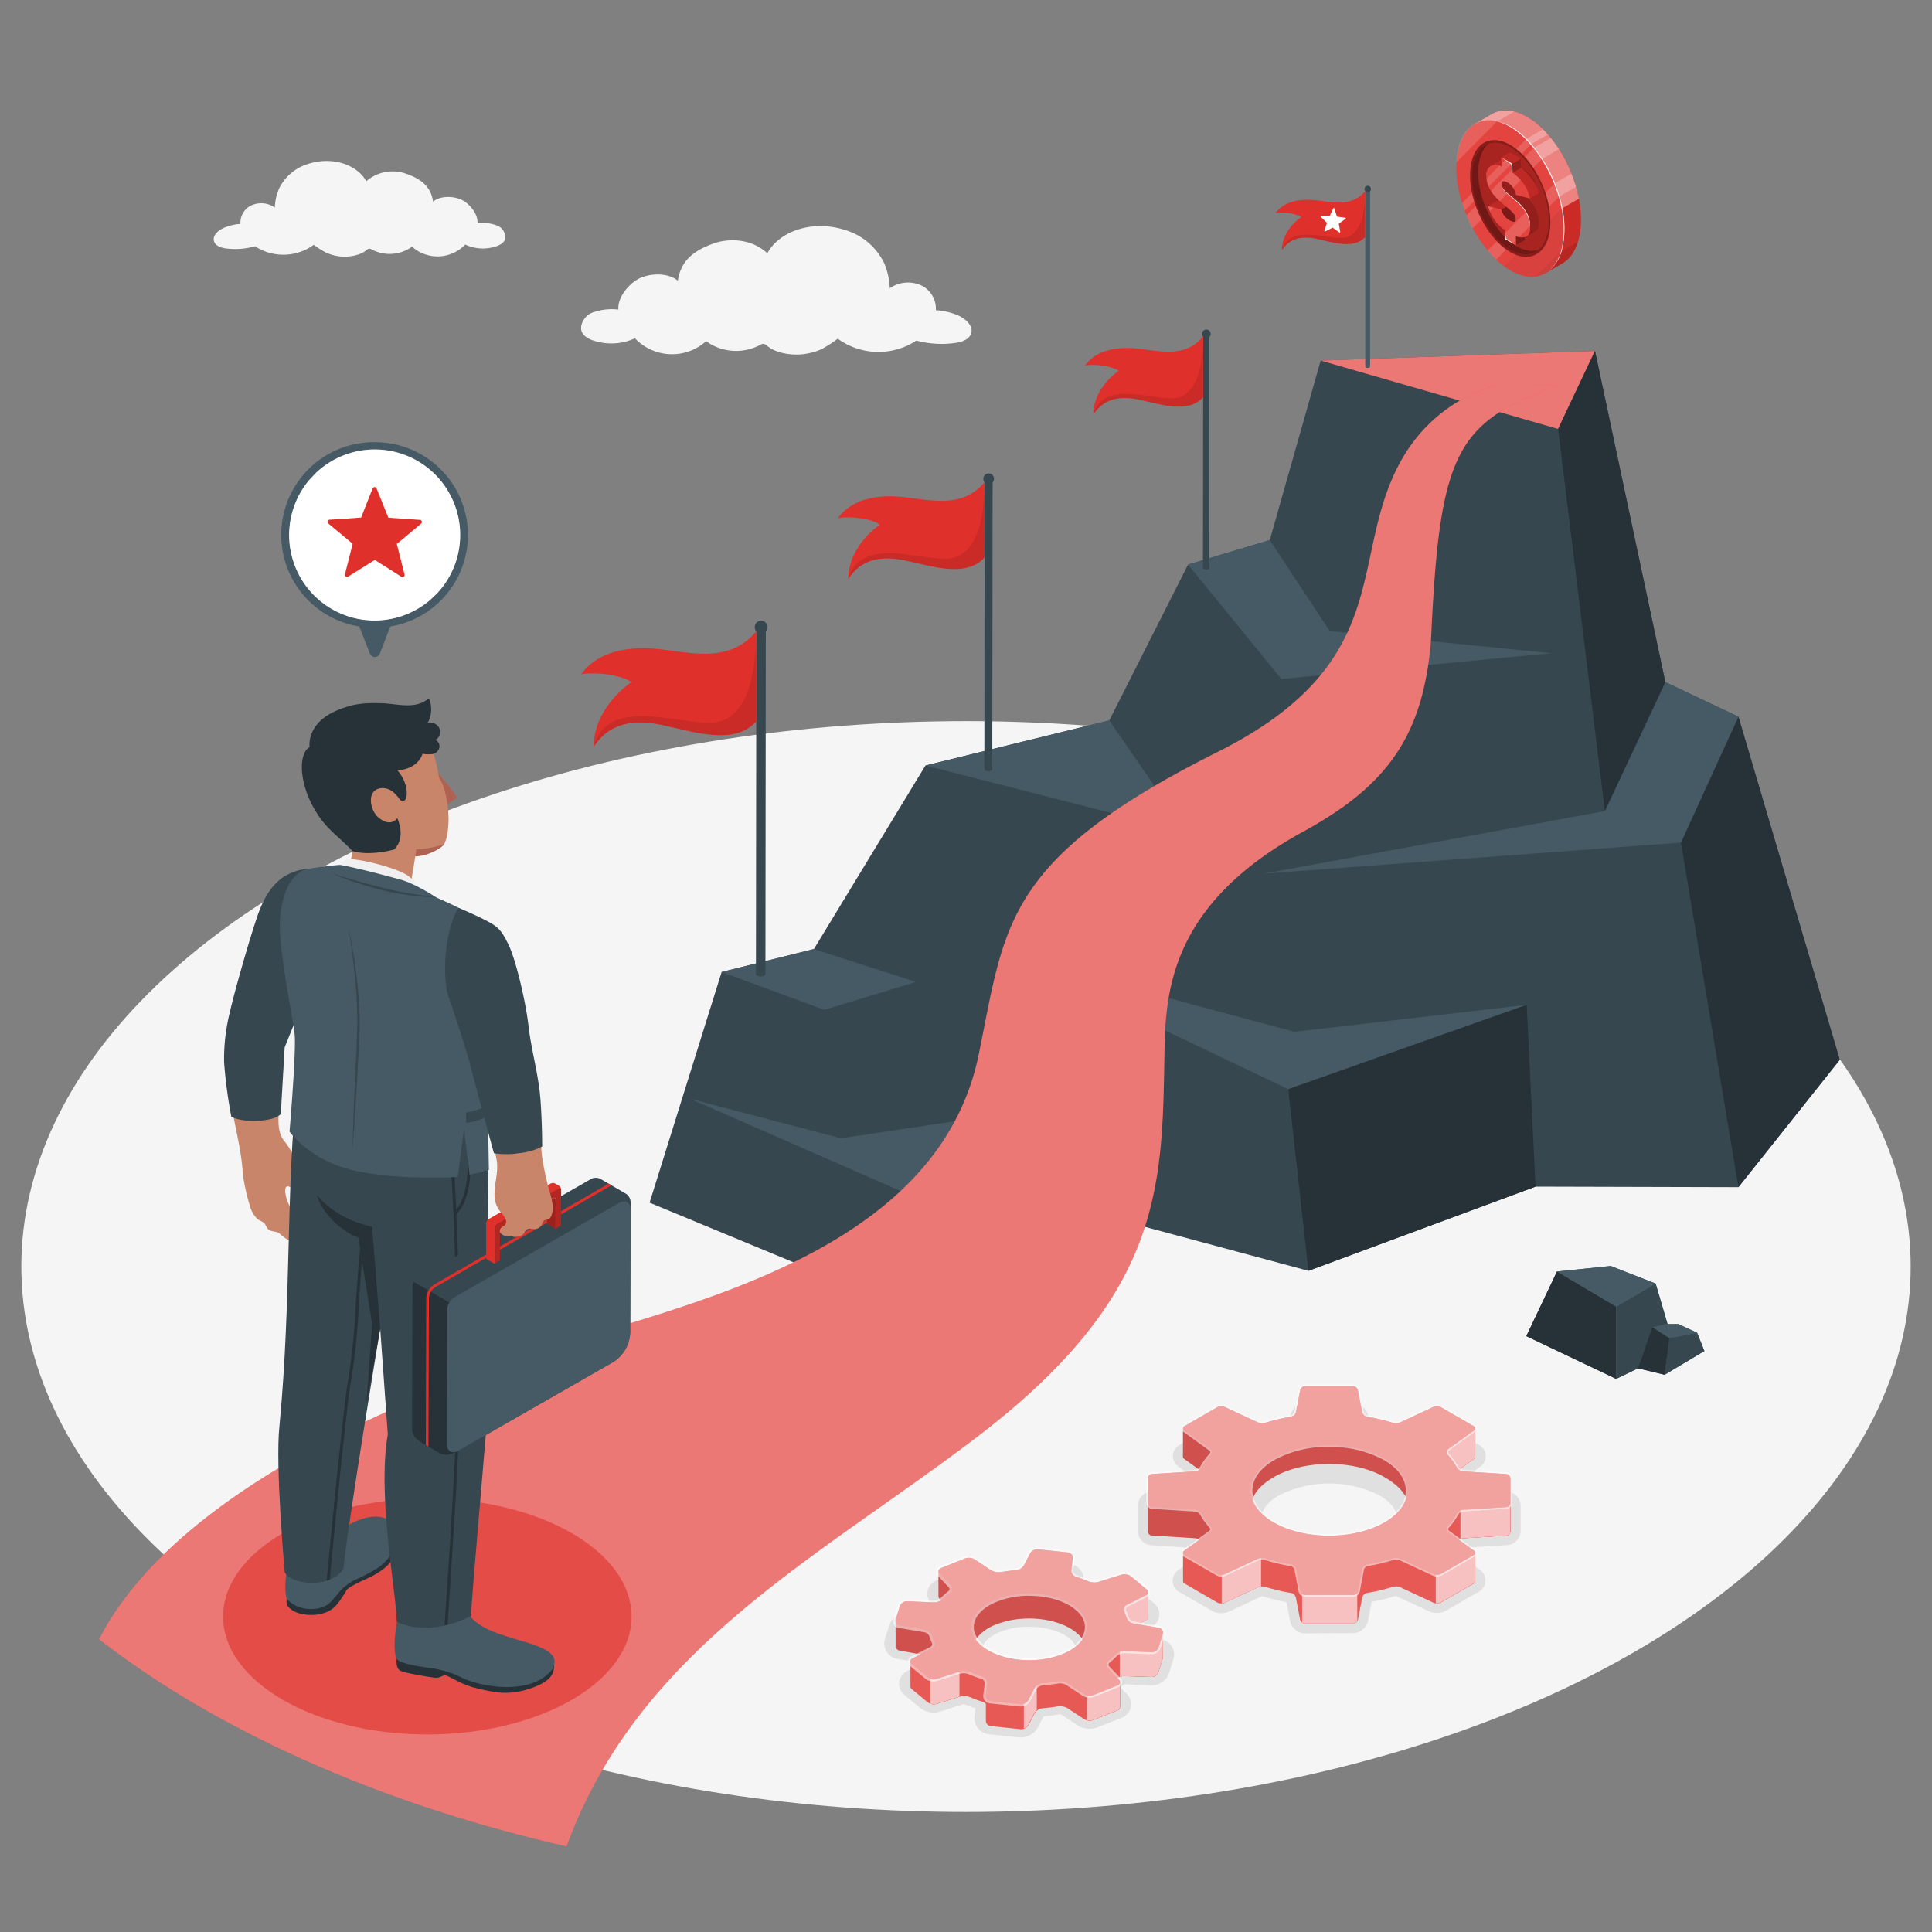 <svg xmlns="http://www.w3.org/2000/svg" viewBox="0 0 500 500"><rect x="0" y="0" width="500" height="500" fill="#808080" stroke="none"/><g id="freepik--Floor--inject-77"><ellipse id="freepik--floor--inject-77" cx="250" cy="327.78" rx="244.48" ry="141.15" style="fill:#f5f5f5"></ellipse></g><g id="freepik--Clouds--inject-77"><path id="freepik--Cloud--inject-77" d="M156.24,88.75c-3.21-.48-5.35-1.51-5.78-3.21s1-3.9,2.66-4.56a14.32,14.32,0,0,1,6.93-.85c-.3-2.94,2.42-6.43,5.1-7.91s7.54-1.83,10.28.43c.79-5.29,4.19-7.88,9.51-9.73,2.93-1,9-1.63,13.65,2.62,3.08-5.77,12.28-9.22,21.72-5.45a16.42,16.42,0,0,1,8.51,8,18.28,18.28,0,0,1,1.45,6.51,8.26,8.26,0,0,1,8.75-.43,6.79,6.79,0,0,1,3.18,6.11,17.49,17.49,0,0,1,5.67,1.31c2,.86,4.17,2.79,3.43,4.81-.56,1.53-2.46,2.13-4.14,2.36a25.15,25.15,0,0,1-10-.62,17.87,17.87,0,0,1-20.35-.49,33.05,33.05,0,0,1-4.2,2.72,16.86,16.86,0,0,1-4.89,1.31c-2.85.3-6.87-.24-9.09-2.11a2,2,0,0,0-1.06-.59,1.79,1.79,0,0,0-.91.32,13.23,13.23,0,0,1-13.92-1,13.23,13.23,0,0,1-18.42-.75A14.61,14.61,0,0,1,156.24,88.75Z" style="fill:#f5f5f5"></path><path id="freepik--cloud--inject-77" d="M126.41,64.21c2.4-.36,4-1.14,4.32-2.41a3.27,3.27,0,0,0-2-3.4,10.64,10.64,0,0,0-5.17-.63c.22-2.2-1.8-4.81-3.8-5.91s-5.64-1.37-7.68.32c-.59-4-3.13-5.88-7.11-7.27a10.41,10.41,0,0,0-10.18,2c-2.31-4.3-9.17-6.89-16.22-4.07a12.25,12.25,0,0,0-6.36,6,13.62,13.62,0,0,0-1.08,4.86,6.2,6.2,0,0,0-6.54-.32,5.08,5.08,0,0,0-2.37,4.57,12.85,12.85,0,0,0-4.24,1c-1.52.64-3.11,2.08-2.56,3.58.42,1.15,1.84,1.6,3.09,1.77A18.67,18.67,0,0,0,66,63.73a13.34,13.34,0,0,0,15.19-.37,25.48,25.48,0,0,0,3.15,2,12.41,12.41,0,0,0,3.65,1c2.13.23,5.12-.18,6.79-1.58a1.41,1.41,0,0,1,.79-.43,1.29,1.29,0,0,1,.67.23,9.89,9.89,0,0,0,10.4-.74,9.9,9.9,0,0,0,13.76-.55A10.88,10.88,0,0,0,126.41,64.21Z" style="fill:#f5f5f5"></path></g><g id="freepik--Mountain--inject-77"><g id="freepik--mountain--inject-77"><g id="freepik--Rock--inject-77"><polygon points="201.54 260.58 294.5 317.02 338.62 328.89 397.4 307.1 449.9 307.24 476.13 274.27 449.9 185.48 430.99 176.52 412.78 90.82 341.79 93.31 328.62 139.76 307.47 146.11 287.08 186.44 239.51 198.11 201.54 260.58" style="fill:#37474f"></polygon><polygon points="395.11 260.05 333.4 281.88 260.42 247.06 335.01 267.03 395.11 260.05" style="fill:#455a64"></polygon><polygon points="338.62 328.89 333.4 281.88 395.11 260.05 397.4 307.1 338.62 328.89" style="fill:#263238"></polygon><polygon points="435.03 218.06 449.9 307.24 476.13 274.27 449.9 185.48 435.03 218.06" style="fill:#263238"></polygon><polygon points="341.79 93.31 403.24 111.01 412.78 90.82 341.79 93.31" style="fill:#E0302B"></polygon><polygon points="341.79 93.31 403.24 111.01 412.78 90.82 341.79 93.31" style="fill:#fff;opacity:0.35"></polygon><polygon points="430.99 176.52 415.34 209.9 327.11 226.09 435.03 218.06 449.9 185.48 430.99 176.52" style="fill:#455a64"></polygon><polygon points="430.99 176.52 415.34 209.9 403.24 111.01 412.78 90.82 430.99 176.52" style="fill:#263238"></polygon><polygon points="239.51 198.11 287.08 186.44 306.98 215.35 239.51 198.11" style="fill:#455a64"></polygon><polygon points="328.62 139.76 344.13 163.31 401.38 169.05 331.61 175.73 307.47 146.11 328.62 139.76" style="fill:#455a64"></polygon></g><g id="freepik--rock--inject-77"><polygon points="168.11 311.25 235.28 339.08 294.5 317.02 293.39 284.6 263.35 263.38 237.05 254.12 210.61 245.62 186.76 251.55 168.11 311.25" style="fill:#37474f"></polygon><polygon points="263.35 263.38 252.53 289.38 217.62 294.58 178.7 284.4 237.99 310.39 281.46 299.63 293.39 284.6 263.35 263.38" style="fill:#455a64"></polygon><polygon points="235.28 339.08 237.99 310.39 281.46 299.63 293.39 284.6 294.5 317.02 235.28 339.08" style="fill:#263238"></polygon><polygon points="210.61 245.62 186.76 251.55 213.33 261.34 237.05 254.12 210.61 245.62" style="fill:#455a64"></polygon></g><g id="freepik--rock--inject-77"><polygon points="395.01 345.79 418.26 356.85 418.26 338.13 402.95 329.06 395.01 345.79" style="fill:#263238"></polygon><polygon points="428.47 332.18 418.26 338.13 418.26 356.85 433.57 349.48 428.47 332.18" style="fill:#37474f"></polygon><polygon points="402.95 329.06 416.85 327.64 428.47 332.18 418.26 338.13 402.95 329.06" style="fill:#455a64"></polygon><polygon points="427.62 343.49 431.99 346.33 439.2 344.91 434.35 342.66 431.04 342.66 427.62 343.49" style="fill:#455a64"></polygon><polygon points="430.81 355.78 431.99 346.33 439.2 344.91 441.09 349.64 430.81 355.78" style="fill:#37474f"></polygon><polygon points="427.62 343.49 423.95 354.13 430.81 355.78 431.99 346.33 427.62 343.49" style="fill:#263238"></polygon></g><g id="freepik--rock--inject-77"><polygon points="395.01 345.79 418.26 356.85 418.26 338.13 402.95 329.06 395.01 345.79" style="fill:#263238"></polygon><polygon points="428.47 332.18 418.26 338.13 418.26 356.85 433.57 349.48 428.47 332.18" style="fill:#37474f"></polygon><polygon points="402.95 329.06 416.85 327.64 428.47 332.18 418.26 338.13 402.95 329.06" style="fill:#455a64"></polygon><polygon points="427.62 343.49 431.99 346.33 439.2 344.91 434.35 342.66 431.04 342.66 427.62 343.49" style="fill:#455a64"></polygon><polygon points="430.81 355.78 431.99 346.33 439.2 344.91 441.09 349.64 430.81 355.78" style="fill:#37474f"></polygon><polygon points="427.62 343.49 423.95 354.13 430.81 355.78 431.99 346.33 427.62 343.49" style="fill:#263238"></polygon></g></g><g id="freepik--Road--inject-77"><path id="freepik--Way--inject-77" d="M403,99.77c-25.73,9.42-30.3,17-32.53,63.19a79.57,79.57,0,0,1-2.8,18.3c-4.59,15.92-14.64,25.34-30.62,34.09-34.3,18.81-35.43,41.53-35.69,57.18-.58,34.71-.4,62.79-48.9,99.65-41,31.15-87.23,54.64-105.83,105.67C112.26,470,80.05,458,52.24,442a235.67,235.67,0,0,1-26.61-17.76c22-42.9,94.91-68.95,129.71-79.43,36.23-10.92,88.51-26.24,97.93-71.79,6.92-33.48,6.15-50.51,61.84-78.4,12.48-6.25,20.68-12.76,26.27-19.42,15-17.82,11.15-36.72,20.56-54.76,9.15-17.54,25.27-20.62,25.27-20.62Z" style="fill:#E0302B"></path><path id="freepik--way--inject-77" d="M403,99.77c-25.73,9.42-30.3,17-32.53,63.19a79.57,79.57,0,0,1-2.8,18.3c-4.59,15.92-14.64,25.34-30.62,34.09-34.3,18.81-35.43,41.53-35.69,57.18-.58,34.71-.4,62.79-48.9,99.65-41,31.15-87.23,54.64-105.83,105.67C112.26,470,80.05,458,52.24,442a235.67,235.67,0,0,1-26.61-17.76c22-42.9,94.91-68.95,129.71-79.43,36.23-10.92,88.51-26.24,97.93-71.79,6.92-33.48,6.15-50.51,61.84-78.4,12.48-6.25,20.68-12.76,26.27-19.42,15-17.82,11.15-36.72,20.56-54.76,9.15-17.54,25.27-20.62,25.27-20.62Z" style="fill:#fff;opacity:0.35"></path></g></g><g id="freepik--Gears--inject-77"><g id="freepik--gears--inject-77"><path d="M337.74,422.71a4,4,0,0,1-3.88-3.21l-.92-4.88a54.5,54.5,0,0,1-6.29-1.54l-8.59,4a4.68,4.68,0,0,1-2,.41,4.83,4.83,0,0,1-2.38-.6l-8.48-4.9a3.29,3.29,0,0,1-.28-5.62l5.2-3.74a18.69,18.69,0,0,1-1.35-2L298,399.91a3.8,3.8,0,0,1-3.55-3.79v-6.3A3.8,3.8,0,0,1,298,386l10.84-.69a19.73,19.73,0,0,1,1.35-2l-5.2-3.74a3.29,3.29,0,0,1,.28-5.62l8.48-4.89a4.84,4.84,0,0,1,2.38-.61,4.6,4.6,0,0,1,1.95.41l8.65,4a54.18,54.18,0,0,1,6.24-1.53l.92-4.88a4,4,0,0,1,3.88-3.2h12.47a4,4,0,0,1,3.87,3.21l.93,4.87a55,55,0,0,1,6.29,1.54l8.6-4a4.6,4.6,0,0,1,2-.41,4.87,4.87,0,0,1,2.38.61l8.48,4.89a3.29,3.29,0,0,1,.28,5.62l-5.2,3.74a18.11,18.11,0,0,1,1.34,2L390,386a3.8,3.8,0,0,1,3.55,3.79v6.3a3.8,3.8,0,0,1-3.55,3.79l-10.84.68a18.69,18.69,0,0,1-1.35,2l5.2,3.74a3.29,3.29,0,0,1-.28,5.62l-8.49,4.9a4.77,4.77,0,0,1-2.37.6,4.68,4.68,0,0,1-2-.41l-8.64-4a54.18,54.18,0,0,1-6.24,1.53l-.93,4.88a4,4,0,0,1-3.87,3.21ZM331,387c-2.92,1.68-4.6,3.86-4.6,6s1.68,4.27,4.6,6a29,29,0,0,0,26,0c2.92-1.69,4.6-3.86,4.6-6s-1.68-4.28-4.6-6a29,29,0,0,0-26,0Z" style="fill:#e0e0e0"></path><path d="M381.37,369.07l-8.48-4.9a2.26,2.26,0,0,0-1.87-.08l-8.6,4a3.24,3.24,0,0,1-2,.12,50.7,50.7,0,0,0-6.67-1.59,1.63,1.63,0,0,1-1.24-1.21l-1.08-5.66a1.32,1.32,0,0,0-1.25-1H337.74a1.31,1.31,0,0,0-1.25,1l-1.08,5.66a1.63,1.63,0,0,1-1.24,1.21,52.32,52.32,0,0,0-6.67,1.58,3.16,3.16,0,0,1-2-.11l-8.6-4a2.26,2.26,0,0,0-1.87.08l-8.48,4.9a.69.69,0,0,0-.4.57h0l0,7.35h0a.71.71,0,0,0,.34.57l3.9,2.81a1.87,1.87,0,0,1-1,.4l-11.3.71a1.16,1.16,0,0,0-1.06,1.13v4.8h0l0,8.84a1.14,1.14,0,0,0,1.06,1.13l11.3.71a1.89,1.89,0,0,1,1,.42l-3.88,2.79a.71.71,0,0,0-.34.56h0l0,7.36h0a.69.69,0,0,0,.4.58L315,414.7a2.26,2.26,0,0,0,1.87.09l8.6-4a3.07,3.07,0,0,1,2-.12,49.28,49.28,0,0,0,6.68,1.58,1.64,1.64,0,0,1,1.24,1.21l1.08,5.67a1.32,1.32,0,0,0,1.25,1h12.47a1.33,1.33,0,0,0,1.25-1l1.08-5.67a1.63,1.63,0,0,1,1.24-1.21,49.5,49.5,0,0,0,6.67-1.58,3.09,3.09,0,0,1,2,.12l8.6,4a2.26,2.26,0,0,0,1.87-.09l8.48-4.89a.7.7,0,0,0,.4-.56h0l0-7.38h0a.72.72,0,0,0-.34-.56l-3.9-2.81a1.87,1.87,0,0,1,1-.4l11.3-.71a1.15,1.15,0,0,0,1.06-1.13V382.61a1.15,1.15,0,0,0-1.06-1.13l-11.3-.71a1.89,1.89,0,0,1-1-.42l3.88-2.79a.72.72,0,0,0,.34-.56h0l0-7.36h0A.71.71,0,0,0,381.37,369.07Zm-57.24,19c.61-2,2.42-4,5.52-5.81,7.91-4.56,20.74-4.56,28.65,0,2.9,1.68,4.79,3.52,5.65,5.41-.68,2.32-2.56,4.54-5.65,6.32-7.91,4.57-20.74,4.57-28.65,0C326.73,392.35,324.9,390.28,324.13,388.11Z" style="fill:#E0302B"></path><path d="M381.37,369.07l-8.48-4.9a2.26,2.26,0,0,0-1.87-.08l-8.6,4a3.24,3.24,0,0,1-2,.12,50.7,50.7,0,0,0-6.67-1.59,1.63,1.63,0,0,1-1.24-1.21l-1.08-5.66a1.32,1.32,0,0,0-1.25-1H337.74a1.31,1.31,0,0,0-1.25,1l-1.08,5.66a1.63,1.63,0,0,1-1.24,1.21,52.32,52.32,0,0,0-6.67,1.58,3.16,3.16,0,0,1-2-.11l-8.6-4a2.26,2.26,0,0,0-1.87.08l-8.48,4.9a.69.69,0,0,0-.4.57h0l0,7.35h0a.71.71,0,0,0,.34.57l3.9,2.81a1.87,1.87,0,0,1-1,.4l-11.3.71a1.16,1.16,0,0,0-1.06,1.13v4.8h0l0,8.84a1.14,1.14,0,0,0,1.06,1.13l11.3.71a1.89,1.89,0,0,1,1,.42l-3.88,2.79a.71.71,0,0,0-.34.56h0l0,7.36h0a.69.69,0,0,0,.4.58L315,414.7a2.26,2.26,0,0,0,1.87.09l8.6-4a3.07,3.07,0,0,1,2-.12,49.28,49.28,0,0,0,6.68,1.58,1.64,1.64,0,0,1,1.24,1.21l1.08,5.67a1.32,1.32,0,0,0,1.25,1h12.47a1.33,1.33,0,0,0,1.25-1l1.08-5.67a1.63,1.63,0,0,1,1.24-1.21,49.5,49.5,0,0,0,6.67-1.58,3.09,3.09,0,0,1,2,.12l8.6,4a2.26,2.26,0,0,0,1.87-.09l8.48-4.89a.7.7,0,0,0,.4-.56h0l0-7.38h0a.72.72,0,0,0-.34-.56l-3.9-2.81a1.87,1.87,0,0,1,1-.4l11.3-.71a1.15,1.15,0,0,0,1.06-1.13V382.61a1.15,1.15,0,0,0-1.06-1.13l-11.3-.71a1.89,1.89,0,0,1-1-.42l3.88-2.79a.72.72,0,0,0,.34-.56h0l0-7.36h0A.71.71,0,0,0,381.37,369.07Zm-57.24,19c.61-2,2.42-4,5.52-5.81,7.91-4.56,20.74-4.56,28.65,0,2.9,1.68,4.79,3.52,5.65,5.41-.68,2.32-2.56,4.54-5.65,6.32-7.91,4.57-20.74,4.57-28.65,0C326.73,392.35,324.9,390.28,324.13,388.11Z" style="fill:#fff;opacity:0.2"></path><path d="M311,391.77a2.08,2.08,0,0,0-1.52-1L298.13,390a1.14,1.14,0,0,1-1.05-1.13v-1.49l0,8.84a1.16,1.16,0,0,0,1.06,1.13l11.3.71a1.9,1.9,0,0,1,1,.41l2.83-2a.88.88,0,0,0,.12-1.37A17.52,17.52,0,0,1,311,391.77ZM306.16,377h0a.72.72,0,0,0,.34.56l3.9,2.82a2,2,0,0,0,.56-.62,17.34,17.34,0,0,1,2.4-3.33.89.89,0,0,0-.12-1.38l-6.72-4.84a.78.78,0,0,1-.34-.49Z" style="opacity:0.1"></path><path d="M358.3,377.49c-7.91-4.56-20.74-4.57-28.65,0-5,2.89-6.84,6.91-5.52,10.63.59-2,2.42-4,5.52-5.82,7.91-4.57,20.73-4.56,28.65,0,2.89,1.67,4.79,3.51,5.65,5.39C365,384.1,363.11,380.27,358.3,377.49Z" style="opacity:0.1"></path><path d="M390.86,389.06a1.18,1.18,0,0,1-1.05,1l-11.29.71a1.66,1.66,0,0,0-.57.15l0,7.37a1.54,1.54,0,0,1,.56-.16l11.3-.72a1.14,1.14,0,0,0,1.06-1.12Zm-9.09-19.42h0a.45.45,0,0,1,0,.22.48.48,0,0,1-.14.22.64.64,0,0,1-.15.13l-6.72,4.84a.73.73,0,0,0-.16.14.84.84,0,0,0-.21.42.66.66,0,0,0,0,.28.8.8,0,0,0,0,.15,1,1,0,0,0,.23.39l.12.14a17.21,17.21,0,0,1,2.28,3.18,2.16,2.16,0,0,0,.53.61l3.89-2.79a.75.75,0,0,0,.34-.57h0Zm0,32.3a.74.74,0,0,1-.4.52l-8.48,4.89a2.15,2.15,0,0,1-1.32.23v7.35a2.18,2.18,0,0,0,1.31-.23l8.48-4.89a.7.7,0,0,0,.4-.56Zm-55.4,1.31a2.88,2.88,0,0,0-.84.2l-8.6,4a1.81,1.81,0,0,1-.76.16l0,7.34a2.4,2.4,0,0,0,.77-.15l8.59-4a2.66,2.66,0,0,1,.84-.19Zm24.89,9a1.29,1.29,0,0,1-1.05.56H337.74a1.29,1.29,0,0,1-.76-.28v7.35a1.31,1.31,0,0,0,.75.28h12.46a1.35,1.35,0,0,0,1.1-.63Z" style="fill:#E0302B"></path><path d="M390.86,389.06a1.18,1.18,0,0,1-1.05,1l-11.29.71a1.66,1.66,0,0,0-.57.15l0,7.37a1.54,1.54,0,0,1,.56-.16l11.3-.72a1.14,1.14,0,0,0,1.06-1.12Zm-9.09-19.42h0a.45.45,0,0,1,0,.22.48.48,0,0,1-.14.22.64.64,0,0,1-.15.13l-6.72,4.84a.73.73,0,0,0-.16.14.84.84,0,0,0-.21.42.66.66,0,0,0,0,.28.8.8,0,0,0,0,.15,1,1,0,0,0,.23.39l.12.14a17.21,17.21,0,0,1,2.28,3.18,2.16,2.16,0,0,0,.53.61l3.89-2.79a.75.75,0,0,0,.34-.57h0Zm0,32.3a.74.74,0,0,1-.4.52l-8.48,4.89a2.15,2.15,0,0,1-1.32.23v7.35a2.18,2.18,0,0,0,1.31-.23l8.48-4.89a.7.7,0,0,0,.4-.56Zm-55.4,1.31a2.88,2.88,0,0,0-.84.2l-8.6,4a1.81,1.81,0,0,1-.76.16l0,7.34a2.4,2.4,0,0,0,.77-.15l8.59-4a2.66,2.66,0,0,1,.84-.19Zm24.89,9a1.29,1.29,0,0,1-1.05.56H337.74a1.29,1.29,0,0,1-.76-.28v7.35a1.31,1.31,0,0,0,.75.28h12.46a1.35,1.35,0,0,0,1.1-.63Z" style="fill:#fff;opacity:0.7"></path><path d="M371,364.09l-8.6,4a3.24,3.24,0,0,1-2,.12,50.7,50.7,0,0,0-6.67-1.59,1.63,1.63,0,0,1-1.24-1.21l-1.08-5.66a1.32,1.32,0,0,0-1.25-1H337.74a1.31,1.31,0,0,0-1.25,1l-1.08,5.66a1.63,1.63,0,0,1-1.24,1.21,52.32,52.32,0,0,0-6.67,1.58,3.16,3.16,0,0,1-2-.11l-8.6-4a2.26,2.26,0,0,0-1.87.08l-8.48,4.9a.63.63,0,0,0-.06,1.14l6.72,4.84a.9.9,0,0,1,.12,1.38,16.63,16.63,0,0,0-2.4,3.33,2.08,2.08,0,0,1-1.52,1l-11.3.71a1.15,1.15,0,0,0-1.06,1.13v6.3a1.14,1.14,0,0,0,1.06,1.13l11.3.71a2.06,2.06,0,0,1,1.52,1,17.21,17.21,0,0,0,2.4,3.33.9.9,0,0,1-.12,1.38l-6.72,4.83a.63.63,0,0,0,.06,1.15l8.48,4.89a2.3,2.3,0,0,0,1.87.09l8.6-4a3.13,3.13,0,0,1,2-.11,50.83,50.83,0,0,0,6.68,1.58,1.64,1.64,0,0,1,1.24,1.21l1.07,5.67a1.33,1.33,0,0,0,1.26,1h12.47a1.33,1.33,0,0,0,1.25-1l1.08-5.67a1.63,1.63,0,0,1,1.24-1.21,51.06,51.06,0,0,0,6.67-1.58,3.09,3.09,0,0,1,2,.12l8.6,4a2.3,2.3,0,0,0,1.87-.09l8.48-4.89a.63.63,0,0,0,.06-1.15l-6.72-4.84a.89.89,0,0,1-.13-1.37,16.4,16.4,0,0,0,2.4-3.33,2.1,2.1,0,0,1,1.53-1l11.3-.71a1.15,1.15,0,0,0,1.06-1.13v-6.3a1.15,1.15,0,0,0-1.06-1.13l-11.3-.71a2.11,2.11,0,0,1-1.53-1,16.45,16.45,0,0,0-2.39-3.33.9.9,0,0,1,.12-1.38l6.72-4.84a.63.63,0,0,0-.06-1.14l-8.48-4.9A2.26,2.26,0,0,0,371,364.09Zm-12.72,13.4c7.91,4.57,7.91,12,0,16.54s-20.74,4.57-28.65,0-7.91-12,0-16.54S350.39,372.92,358.3,377.49Z" style="fill:#E0302B"></path><g style="opacity:0.55"><path d="M371,364.09l-8.6,4a3.24,3.24,0,0,1-2,.12,50.7,50.7,0,0,0-6.67-1.59,1.63,1.63,0,0,1-1.24-1.21l-1.08-5.66a1.32,1.32,0,0,0-1.25-1H337.74a1.31,1.31,0,0,0-1.25,1l-1.08,5.66a1.63,1.63,0,0,1-1.24,1.21,52.32,52.32,0,0,0-6.67,1.58,3.16,3.16,0,0,1-2-.11l-8.6-4a2.26,2.26,0,0,0-1.87.08l-8.48,4.9a.63.63,0,0,0-.06,1.14l6.72,4.84a.9.9,0,0,1,.12,1.38,16.63,16.63,0,0,0-2.4,3.33,2.08,2.08,0,0,1-1.52,1l-11.3.71a1.15,1.15,0,0,0-1.06,1.13v6.3a1.14,1.14,0,0,0,1.06,1.13l11.3.71a2.06,2.06,0,0,1,1.52,1,17.21,17.21,0,0,0,2.4,3.33.9.9,0,0,1-.12,1.38l-6.72,4.83a.63.63,0,0,0,.06,1.15l8.48,4.89a2.3,2.3,0,0,0,1.87.09l8.6-4a3.13,3.13,0,0,1,2-.11,50.83,50.83,0,0,0,6.68,1.58,1.64,1.64,0,0,1,1.24,1.21l1.07,5.67a1.33,1.33,0,0,0,1.26,1h12.47a1.33,1.33,0,0,0,1.25-1l1.08-5.67a1.63,1.63,0,0,1,1.24-1.21,51.06,51.06,0,0,0,6.67-1.58,3.09,3.09,0,0,1,2,.12l8.6,4a2.3,2.3,0,0,0,1.87-.09l8.48-4.89a.63.63,0,0,0,.06-1.15l-6.72-4.84a.89.89,0,0,1-.13-1.37,16.4,16.4,0,0,0,2.4-3.33,2.1,2.1,0,0,1,1.53-1l11.3-.71a1.15,1.15,0,0,0,1.06-1.13v-6.3a1.15,1.15,0,0,0-1.06-1.13l-11.3-.71a2.11,2.11,0,0,1-1.53-1,16.45,16.45,0,0,0-2.39-3.33.9.9,0,0,1,.12-1.38l6.72-4.84a.63.63,0,0,0-.06-1.14l-8.48-4.9A2.26,2.26,0,0,0,371,364.09Zm-12.72,13.4c7.91,4.57,7.91,12,0,16.54s-20.74,4.57-28.65,0-7.91-12,0-16.54S350.39,372.92,358.3,377.49Z" style="fill:#fff"></path><path d="M350.21,413.25H337.74a1.72,1.72,0,0,1-1.66-1.38L335,406.21a1.22,1.22,0,0,0-.9-.88,49.39,49.39,0,0,1-6.73-1.6,2.79,2.79,0,0,0-1.67.1l-8.59,4a2.71,2.71,0,0,1-2.26-.1l-8.48-4.89a1.12,1.12,0,0,1-.61-.9,1.14,1.14,0,0,1,.52-.95l6.72-4.83a.48.48,0,0,0,.21-.35.52.52,0,0,0-.15-.41A17.57,17.57,0,0,1,310.6,392a1.68,1.68,0,0,0-1.19-.8l-11.3-.72a1.56,1.56,0,0,1-1.44-1.54v-6.3a1.56,1.56,0,0,1,1.44-1.54l11.3-.72a1.67,1.67,0,0,0,1.19-.79,17.27,17.27,0,0,1,2.46-3.41.55.55,0,0,0,.15-.42.49.49,0,0,0-.21-.34l-6.72-4.84a1.13,1.13,0,0,1-.52-.95,1.11,1.11,0,0,1,.61-.89l8.48-4.9a2.71,2.71,0,0,1,2.26-.1l8.59,4a2.8,2.8,0,0,0,1.67.1,50.92,50.92,0,0,1,6.73-1.6,1.22,1.22,0,0,0,.9-.88l1.08-5.66a1.74,1.74,0,0,1,1.66-1.38h12.47a1.74,1.74,0,0,1,1.66,1.38l1.08,5.66a1.22,1.22,0,0,0,.9.88,50.92,50.92,0,0,1,6.73,1.6,2.72,2.72,0,0,0,1.67-.1l8.59-4a2.71,2.71,0,0,1,2.26.1l8.48,4.9a1.07,1.07,0,0,1,.6.89,1.09,1.09,0,0,1-.51.95L375,375.39a.49.49,0,0,0-.21.34.55.55,0,0,0,.15.42,17.27,17.27,0,0,1,2.46,3.41,1.65,1.65,0,0,0,1.19.79l11.3.72a1.56,1.56,0,0,1,1.44,1.54v6.3a1.56,1.56,0,0,1-1.44,1.54l-11.3.72a1.67,1.67,0,0,0-1.19.8,17.57,17.57,0,0,1-2.46,3.41.52.52,0,0,0-.15.41.48.48,0,0,0,.21.35l6.72,4.83a1.1,1.1,0,0,1,.51.95,1.09,1.09,0,0,1-.6.9l-8.48,4.89a2.71,2.71,0,0,1-2.26.1l-8.59-4a2.88,2.88,0,0,0-1.67-.1,49.74,49.74,0,0,1-6.73,1.6,1.2,1.2,0,0,0-.9.88l-1.08,5.66A1.73,1.73,0,0,1,350.21,413.25Zm-23.5-10.43a3.28,3.28,0,0,1,.91.12,50.84,50.84,0,0,0,6.62,1.57,2.07,2.07,0,0,1,1.58,1.54l1.07,5.67a.92.92,0,0,0,.85.7h12.47a.93.93,0,0,0,.85-.7l1.07-5.67a2.06,2.06,0,0,1,1.58-1.54,51.23,51.23,0,0,0,6.62-1.57,3.53,3.53,0,0,1,2.27.14l8.59,4a1.84,1.84,0,0,0,1.49-.07l8.48-4.89c.12-.07.19-.15.19-.22s-.06-.15-.16-.23l-6.72-4.84a1.32,1.32,0,0,1-.56-.93,1.37,1.37,0,0,1,.37-1.07,16.68,16.68,0,0,0,2.34-3.24,2.47,2.47,0,0,1,1.86-1.23l11.3-.72a.73.73,0,0,0,.67-.71v-6.3a.73.73,0,0,0-.67-.71l-11.3-.72a2.48,2.48,0,0,1-1.86-1.23,16.68,16.68,0,0,0-2.34-3.24,1.34,1.34,0,0,1-.37-1.06,1.32,1.32,0,0,1,.56-.94l6.72-4.84c.1-.07.17-.16.16-.23s-.07-.15-.19-.21l-8.48-4.9a1.88,1.88,0,0,0-1.49-.07l-8.59,4a3.53,3.53,0,0,1-2.27.14,50.84,50.84,0,0,0-6.62-1.57,2.06,2.06,0,0,1-1.58-1.54l-1.08-5.66a.91.91,0,0,0-.84-.71H337.74a.93.93,0,0,0-.85.71l-1.07,5.66a2.06,2.06,0,0,1-1.58,1.54,50.84,50.84,0,0,0-6.62,1.57,3.59,3.59,0,0,1-2.27-.13l-8.59-4a1.91,1.91,0,0,0-1.5.07l-8.47,4.9c-.12.06-.19.14-.19.21s0,.16.16.23l6.72,4.84a1.32,1.32,0,0,1,.56.94,1.34,1.34,0,0,1-.37,1.06,16.68,16.68,0,0,0-2.34,3.24,2.48,2.48,0,0,1-1.87,1.23l-11.29.72a.73.73,0,0,0-.67.71v6.3a.72.72,0,0,0,.66.71l11.3.72a2.48,2.48,0,0,1,1.87,1.23,16.68,16.68,0,0,0,2.34,3.24,1.37,1.37,0,0,1,.37,1.07,1.32,1.32,0,0,1-.56.93l-6.72,4.84c-.1.08-.17.16-.16.23s.07.15.19.22l8.47,4.89a1.87,1.87,0,0,0,1.5.07l8.59-4A3.4,3.4,0,0,1,326.71,402.82Zm17.26-5a29.65,29.65,0,0,1-14.53-3.47c-4-2.28-6.14-5.35-6.14-8.63s2.18-6.34,6.14-8.63c8-4.62,21.06-4.63,29.07,0,4,2.29,6.14,5.35,6.14,8.63s-2.18,6.35-6.14,8.63A29.66,29.66,0,0,1,344,397.86Zm0-23.38a28.81,28.81,0,0,0-14.11,3.37c-3.69,2.13-5.73,4.94-5.73,7.91s2,5.78,5.73,7.91c7.78,4.5,20.45,4.5,28.23,0,3.69-2.13,5.73-4.94,5.73-7.91s-2-5.78-5.73-7.91A28.82,28.82,0,0,0,344,374.48Z" style="fill:#fff"></path></g><path d="M263.94,449.65l-8-.83a4.19,4.19,0,0,1-3.73-4.69l.24-2c-.91-.31-1.79-.65-2.62-1a2.61,2.61,0,0,0-.62-.07L243.17,443a5,5,0,0,1-1.51.22,5.65,5.65,0,0,1-3.55-1.22l-4-3.32a3.67,3.67,0,0,1,.71-6.23l3.78-1.9a1.42,1.42,0,0,0-.05-.16l-6.31-1.08a4,4,0,0,1-3.19-5.2l1.09-3.46a4.8,4.8,0,0,1,4.61-3.25l7,.29a1.11,1.11,0,0,0,.31-.14l.68-.67-1.67-1.78a3.7,3.7,0,0,1,1.35-6.1l6.25-2.51a5.27,5.27,0,0,1,2-.36,5.67,5.67,0,0,1,3.11.89l4.15,2.76a1.54,1.54,0,0,0,.52.1c1.39-.24,2.83-.42,4.14-.52l1.46-2.84a5,5,0,0,1,4.37-2.64h.31l8,.83a4.19,4.19,0,0,1,3.74,4.69l-.24,2c.91.31,1.79.65,2.62,1a2.07,2.07,0,0,0,.62.07l6.08-1.91a5,5,0,0,1,1.51-.22,5.73,5.73,0,0,1,3.55,1.22l4,3.32a3.66,3.66,0,0,1-.72,6.23l-3.78,1.9a1,1,0,0,1,.05.16l6.32,1.08a4,4,0,0,1,3.18,5.2l-1.08,3.46a4.81,4.81,0,0,1-4.62,3.26l-7-.3a1.11,1.11,0,0,0-.31.14c-.22.22-.45.45-.69.67l1.68,1.78a3.7,3.7,0,0,1-1.35,6.1L284,447.05a5.23,5.23,0,0,1-2,.36,5.74,5.74,0,0,1-3.1-.88l-4.15-2.76a1.35,1.35,0,0,0-.52-.11c-1.39.24-2.83.42-4.14.52L268.63,447a5,5,0,0,1-4.37,2.64Zm-5.06-27.35c-2.62,1.05-4.38,2.63-4.62,4.12-.2,1.27.77,2.37,1.62,3.08,2.26,1.88,6.27,3.05,10.47,3.05a20.33,20.33,0,0,0,7.45-1.33c2.61-1.05,4.38-2.63,4.62-4.12.2-1.27-.77-2.37-1.62-3.08-2.26-1.88-6.28-3-10.48-3A20.28,20.28,0,0,0,258.88,422.3Z" style="fill:#e0e0e0"></path><path d="M278.43,408.06a1.71,1.71,0,0,1-1.17-1.77l.36-3a1.36,1.36,0,0,0-1.22-1.52l-7.82-.82a2.18,2.18,0,0,0-2,1.09l-1.56,3a2.75,2.75,0,0,1-2,1.32c-1.37.1-2.72.27-4.05.5a4,4,0,0,1-2.53-.51l-4.2-2.79a3,3,0,0,0-2.45-.25l-6.26,2.5a.92.92,0,0,0-.64.8h0v.07h0v6.39h0a1,1,0,0,0,.31.7l.36.39a3.32,3.32,0,0,1-1.72.53l-7.14-.29a1.92,1.92,0,0,0-1.81,1.27l-1.08,3.46a1.07,1.07,0,0,0,0,.43h0v6.45h0a1.17,1.17,0,0,0,1,1.13l5.54,1-2.16,1.08a.9.9,0,0,0-.56.78h0v6.46h0a1,1,0,0,0,.39.71l4,3.32a2.85,2.85,0,0,0,2.4.48l6.08-1.91a4.26,4.26,0,0,1,2.59.17,32.22,32.22,0,0,0,3.26,1.2,1.63,1.63,0,0,1,.8.57v4.35h0a1.36,1.36,0,0,0,1.22,1.34l7.82.82a2.19,2.19,0,0,0,2-1.1l1.56-3a2.73,2.73,0,0,1,2-1.32c1.36-.1,2.72-.27,4.05-.5a4,4,0,0,1,2.52.5l4.21,2.8a3,3,0,0,0,2.45.25l6.25-2.51a.9.9,0,0,0,.65-.83h0v-6.44h0a1,1,0,0,0-.31-.69l-.36-.39a3.17,3.17,0,0,1,1.72-.53L298,434a1.88,1.88,0,0,0,1.8-1.27l1.09-3.45a1.41,1.41,0,0,0,0-.4h0v-6.42h0a1.15,1.15,0,0,0-1-1.19l-5.54-.95,2.16-1.08a.89.89,0,0,0,.56-.8h0v-6.42h0a1,1,0,0,0-.39-.74l-4-3.33a2.86,2.86,0,0,0-2.4-.47l-6.09,1.91a4.3,4.3,0,0,1-2.58-.17A32.22,32.22,0,0,0,278.43,408.06Zm-25.94,16.19a11.54,11.54,0,0,1,5.33-3.86c6.78-2.72,16.09-1.75,20.79,2.17a8.8,8.8,0,0,1,1.59,1.68,11.58,11.58,0,0,1-5.35,3.88c-6.78,2.72-16.08,1.74-20.79-2.17A8.52,8.52,0,0,1,252.49,424.25Z" style="fill:#E0302B"></path><path d="M278.43,408.06a1.71,1.71,0,0,1-1.17-1.77l.36-3a1.36,1.36,0,0,0-1.22-1.52l-7.82-.82a2.18,2.18,0,0,0-2,1.09l-1.56,3a2.75,2.75,0,0,1-2,1.32c-1.37.1-2.72.27-4.05.5a4,4,0,0,1-2.53-.51l-4.2-2.79a3,3,0,0,0-2.45-.25l-6.26,2.5a.92.92,0,0,0-.64.8h0v.07h0v6.39h0a1,1,0,0,0,.31.7l.36.39a3.32,3.32,0,0,1-1.72.53l-7.14-.29a1.92,1.92,0,0,0-1.81,1.27l-1.08,3.46a1.07,1.07,0,0,0,0,.43h0v6.45h0a1.17,1.17,0,0,0,1,1.13l5.54,1-2.16,1.08a.9.9,0,0,0-.56.78h0v6.46h0a1,1,0,0,0,.39.71l4,3.32a2.85,2.85,0,0,0,2.4.48l6.08-1.91a4.26,4.26,0,0,1,2.59.17,32.22,32.22,0,0,0,3.26,1.2,1.63,1.63,0,0,1,.8.57v4.35h0a1.36,1.36,0,0,0,1.22,1.34l7.82.82a2.19,2.19,0,0,0,2-1.1l1.56-3a2.73,2.73,0,0,1,2-1.32c1.36-.1,2.72-.27,4.05-.5a4,4,0,0,1,2.52.5l4.21,2.8a3,3,0,0,0,2.45.25l6.25-2.51a.9.9,0,0,0,.65-.83h0v-6.44h0a1,1,0,0,0-.31-.69l-.36-.39a3.17,3.17,0,0,1,1.72-.53L298,434a1.88,1.88,0,0,0,1.8-1.27l1.09-3.45a1.41,1.41,0,0,0,0-.4h0v-6.42h0a1.15,1.15,0,0,0-1-1.19l-5.54-.95,2.16-1.08a.89.89,0,0,0,.56-.8h0v-6.42h0a1,1,0,0,0-.39-.74l-4-3.33a2.86,2.86,0,0,0-2.4-.47l-6.09,1.91a4.3,4.3,0,0,1-2.58-.17A32.22,32.22,0,0,0,278.43,408.06Zm-25.94,16.19a11.54,11.54,0,0,1,5.33-3.86c6.78-2.72,16.09-1.75,20.79,2.17a8.8,8.8,0,0,1,1.59,1.68,11.58,11.58,0,0,1-5.35,3.88c-6.78,2.72-16.08,1.74-20.79-2.17A8.52,8.52,0,0,1,252.49,424.25Z" style="fill:#fff;opacity:0.2"></path><path d="M241.18,423.52a2.36,2.36,0,0,0-1.65-1.59l-6.81-1.16a1.16,1.16,0,0,1-1-1.06v6.38a1.18,1.18,0,0,0,1,1.12l5.54,1,2.86-1.44a1.35,1.35,0,0,0,.57-1.84A9,9,0,0,1,241.18,423.52Zm1.67-10.38h0a1,1,0,0,0,.3.7l.36.39a2.85,2.85,0,0,0,.6-.45,15.08,15.08,0,0,1,1.71-1.53,1.21,1.21,0,0,0,.17-1.83l-2.84-3a1,1,0,0,1-.31-.7Z" style="opacity:0.1"></path><path d="M257.82,414c-5.84,2.34-7.91,6.66-5.33,10.31a11.5,11.5,0,0,1,5.33-3.87c6.78-2.72,16.09-1.75,20.8,2.17a8.65,8.65,0,0,1,1.57,1.68c1.82-2.59,1.4-5.65-1.57-8.12C273.91,412.2,264.61,411.24,257.82,414Z" style="opacity:0.1"></path><path d="M268.32,436.21a2.29,2.29,0,0,0-.65.75l-1.56,3a2.2,2.2,0,0,1-1.15,1v6.44a2.1,2.1,0,0,0,1.15-1l1.57-3a2.29,2.29,0,0,1,.66-.74Zm21.51-.85h0a.91.91,0,0,1-.65.84l-6.25,2.5a2.83,2.83,0,0,1-1.64.07v6.43a2.83,2.83,0,0,0,1.64-.06l6.26-2.51a.88.88,0,0,0,.64-.83Zm-41.51-2.7-6,1.89a2.78,2.78,0,0,1-1.51,0v6.42a2.64,2.64,0,0,0,1.52,0l6-1.88ZM301,422.48a1.8,1.8,0,0,1-.07.38l-1.07,3.46a1.93,1.93,0,0,1-1.81,1.27l-7.14-.29a2.92,2.92,0,0,0-1.12.23V434a3,3,0,0,1,1.11-.22L298,434a1.9,1.9,0,0,0,1.8-1.26l1.08-3.46a1.14,1.14,0,0,0,.06-.4Zm-3.82-10.42a.59.59,0,0,1,0,.22.69.69,0,0,1-.22.33,1.54,1.54,0,0,1-.31.22l-5,2.52a.87.87,0,0,0-.3.22,1.18,1.18,0,0,0-.34.52,1.38,1.38,0,0,0-.08.5l0,.26a3.4,3.4,0,0,0,.12.34,8.87,8.87,0,0,1,.51,1.35,2.35,2.35,0,0,0,1.66,1.6l1.26.21,2.16-1.08a.91.91,0,0,0,.57-.8h0Z" style="fill:#E0302B"></path><path d="M268.32,436.21a2.29,2.29,0,0,0-.65.75l-1.56,3a2.2,2.2,0,0,1-1.15,1v6.44a2.1,2.1,0,0,0,1.15-1l1.57-3a2.29,2.29,0,0,1,.66-.74Zm21.51-.85h0a.91.91,0,0,1-.65.84l-6.25,2.5a2.83,2.83,0,0,1-1.64.07v6.43a2.83,2.83,0,0,0,1.64-.06l6.26-2.51a.88.88,0,0,0,.64-.83Zm-41.51-2.7-6,1.89a2.78,2.78,0,0,1-1.51,0v6.42a2.64,2.64,0,0,0,1.52,0l6-1.88ZM301,422.48a1.8,1.8,0,0,1-.07.38l-1.07,3.46a1.93,1.93,0,0,1-1.81,1.27l-7.14-.29a2.92,2.92,0,0,0-1.12.23V434a3,3,0,0,1,1.11-.22L298,434a1.9,1.9,0,0,0,1.8-1.26l1.08-3.46a1.14,1.14,0,0,0,.06-.4Zm-3.82-10.42a.59.59,0,0,1,0,.22.69.69,0,0,1-.22.33,1.54,1.54,0,0,1-.31.22l-5,2.52a.87.87,0,0,0-.3.22,1.18,1.18,0,0,0-.34.52,1.38,1.38,0,0,0-.08.5l0,.26a3.4,3.4,0,0,0,.12.34,8.87,8.87,0,0,1,.51,1.35,2.35,2.35,0,0,0,1.66,1.6l1.26.21,2.16-1.08a.91.91,0,0,0,.57-.8h0Z" style="fill:#fff;opacity:0.7"></path><path d="M290.36,407.52l-6.09,1.91a4.3,4.3,0,0,1-2.58-.17,32.22,32.22,0,0,0-3.26-1.2,1.71,1.71,0,0,1-1.17-1.77l.36-3a1.36,1.36,0,0,0-1.22-1.52l-7.82-.82a2.18,2.18,0,0,0-2,1.09l-1.56,3a2.75,2.75,0,0,1-2,1.32c-1.37.1-2.72.27-4.05.5a4,4,0,0,1-2.53-.51l-4.2-2.79a3,3,0,0,0-2.45-.25l-6.26,2.5a.89.89,0,0,0-.34,1.53l2.84,3a1.21,1.21,0,0,1-.17,1.83,16,16,0,0,0-1.71,1.53,3.51,3.51,0,0,1-2.32,1l-7.14-.29a1.92,1.92,0,0,0-1.81,1.27l-1.08,3.46a1.18,1.18,0,0,0,.95,1.56l6.8,1.16a2.33,2.33,0,0,1,1.66,1.6,10.61,10.61,0,0,0,.51,1.35,1.35,1.35,0,0,1-.57,1.84l-5,2.52a.84.84,0,0,0-.17,1.51l4,3.33a2.85,2.85,0,0,0,2.4.47l6.08-1.91a4.34,4.34,0,0,1,2.59.17,32.22,32.22,0,0,0,3.26,1.2,1.72,1.72,0,0,1,1.17,1.77l-.36,3a1.36,1.36,0,0,0,1.22,1.52l7.81.82a2.19,2.19,0,0,0,2-1.09l1.56-3a2.75,2.75,0,0,1,2-1.32c1.36-.1,2.72-.27,4.05-.5a4,4,0,0,1,2.52.51l4.21,2.79a3,3,0,0,0,2.45.25l6.25-2.5a.88.88,0,0,0,.34-1.53l-2.83-3a1.2,1.2,0,0,1,.17-1.83,16,16,0,0,0,1.71-1.53,3.5,3.5,0,0,1,2.31-1l7.15.29a1.91,1.91,0,0,0,1.8-1.27l1.09-3.46a1.18,1.18,0,0,0-1-1.56l-6.8-1.16a2.35,2.35,0,0,1-1.66-1.6,9.29,9.29,0,0,0-.51-1.35,1.36,1.36,0,0,1,.58-1.84l5-2.52a.84.84,0,0,0,.18-1.51l-4-3.33A2.86,2.86,0,0,0,290.36,407.52Zm-11.75,8.6c4.71,3.91,3,9.29-3.76,12s-16.08,1.74-20.79-2.17-3-9.29,3.76-12S273.91,412.2,278.61,416.12Z" style="fill:#E0302B"></path><g style="opacity:0.55"><path d="M290.36,407.52l-6.09,1.91a4.3,4.3,0,0,1-2.58-.17,32.22,32.22,0,0,0-3.26-1.2,1.71,1.71,0,0,1-1.17-1.77l.36-3a1.36,1.36,0,0,0-1.22-1.52l-7.82-.82a2.18,2.18,0,0,0-2,1.09l-1.56,3a2.75,2.75,0,0,1-2,1.32c-1.37.1-2.72.27-4.05.5a4,4,0,0,1-2.53-.51l-4.2-2.79a3,3,0,0,0-2.45-.25l-6.26,2.5a.89.89,0,0,0-.34,1.53l2.84,3a1.21,1.21,0,0,1-.17,1.83,16,16,0,0,0-1.71,1.53,3.51,3.51,0,0,1-2.32,1l-7.14-.29a1.92,1.92,0,0,0-1.81,1.27l-1.08,3.46a1.18,1.18,0,0,0,.95,1.56l6.8,1.16a2.33,2.33,0,0,1,1.66,1.6,10.61,10.61,0,0,0,.51,1.35,1.35,1.35,0,0,1-.57,1.84l-5,2.52a.84.84,0,0,0-.17,1.51l4,3.33a2.85,2.85,0,0,0,2.4.47l6.08-1.91a4.34,4.34,0,0,1,2.59.17,32.22,32.22,0,0,0,3.26,1.2,1.72,1.72,0,0,1,1.17,1.77l-.36,3a1.36,1.36,0,0,0,1.22,1.52l7.81.82a2.19,2.19,0,0,0,2-1.09l1.56-3a2.75,2.75,0,0,1,2-1.32c1.36-.1,2.72-.27,4.05-.5a4,4,0,0,1,2.52.51l4.21,2.79a3,3,0,0,0,2.45.25l6.25-2.5a.88.88,0,0,0,.34-1.53l-2.83-3a1.2,1.2,0,0,1,.17-1.83,16,16,0,0,0,1.71-1.53,3.5,3.5,0,0,1,2.31-1l7.15.29a1.91,1.91,0,0,0,1.8-1.27l1.09-3.46a1.18,1.18,0,0,0-1-1.56l-6.8-1.16a2.35,2.35,0,0,1-1.66-1.6,9.29,9.29,0,0,0-.51-1.35,1.36,1.36,0,0,1,.58-1.84l5-2.52a.84.84,0,0,0,.18-1.51l-4-3.33A2.86,2.86,0,0,0,290.36,407.52Zm-11.75,8.6c4.71,3.91,3,9.29-3.76,12s-16.08,1.74-20.79-2.17-3-9.29,3.76-12S273.91,412.2,278.61,416.12Z" style="fill:#fff"></path><path d="M264.26,441.64H264l-7.82-.81a1.93,1.93,0,0,1-1.3-.71,1.89,1.89,0,0,1-.4-1.43l.36-3a1.19,1.19,0,0,0-.79-1.18,29.56,29.56,0,0,1-3.32-1.22,3.82,3.82,0,0,0-2.21-.15l-6.08,1.91a3.44,3.44,0,0,1-2.91-.57l-4-3.33a1.47,1.47,0,0,1-.59-1.29,1.49,1.49,0,0,1,.87-1.13l5-2.52a.82.82,0,0,0,.32-1.12,10,10,0,0,1-.54-1.43,1.8,1.8,0,0,0-1.23-1.21l-6.8-1.16a1.73,1.73,0,0,1-1.38-2.26l1.08-3.46a2.47,2.47,0,0,1,2.35-1.65l7.15.28a2.89,2.89,0,0,0,1.89-.82,19.39,19.39,0,0,1,1.77-1.57.78.78,0,0,0,.31-.52.67.67,0,0,0-.2-.5l-2.83-3a1.42,1.42,0,0,1,.53-2.41l6.25-2.51a3.53,3.53,0,0,1,3,.3l4.2,2.8a3.47,3.47,0,0,0,2.13.42c1.34-.23,2.72-.4,4.1-.51a2.17,2.17,0,0,0,1.58-1l1.56-3a2.75,2.75,0,0,1,2.56-1.38l7.82.81a1.91,1.91,0,0,1,1.7,2.14l-.36,3a1.16,1.16,0,0,0,.79,1.17,32.53,32.53,0,0,1,3.32,1.23,3.79,3.79,0,0,0,2.2.15L290.2,407a3.41,3.41,0,0,1,2.9.57l4,3.33a1.46,1.46,0,0,1,.58,1.29,1.48,1.48,0,0,1-.86,1.13l-5,2.52a.82.82,0,0,0-.32,1.12,10,10,0,0,1,.54,1.43,1.8,1.8,0,0,0,1.23,1.21l6.79,1.16a1.77,1.77,0,0,1,1.23.81,1.75,1.75,0,0,1,.16,1.45l-1.08,3.46a2.49,2.49,0,0,1-2.35,1.65l-7.15-.28a3,3,0,0,0-1.9.81,16.86,16.86,0,0,1-1.76,1.58.74.74,0,0,0-.31.52.66.66,0,0,0,.19.5l2.84,3a1.42,1.42,0,0,1-.53,2.41l-6.26,2.51a3.52,3.52,0,0,1-2.95-.31L276,436.1a3.44,3.44,0,0,0-2.13-.42c-1.33.23-2.71.4-4.1.51a2.21,2.21,0,0,0-1.58,1l-1.55,3A2.76,2.76,0,0,1,264.26,441.64ZM249.38,432a4.7,4.7,0,0,1,1.83.34,31.67,31.67,0,0,0,3.2,1.18,2.26,2.26,0,0,1,1.55,2.35l-.36,3a.86.86,0,0,0,.17.61.8.8,0,0,0,.56.31l7.82.81a1.64,1.64,0,0,0,1.47-.79l1.56-3a3.28,3.28,0,0,1,2.47-1.61c1.35-.1,2.69-.27,4-.5a4.47,4.47,0,0,1,2.92.59l4.2,2.79a2.42,2.42,0,0,0,2,.2l6.25-2.5c.17-.07.28-.17.3-.27a.42.42,0,0,0-.16-.38l-2.83-3a1.73,1.73,0,0,1-.49-1.33,1.83,1.83,0,0,1,.72-1.3,16,16,0,0,0,1.66-1.48,4.11,4.11,0,0,1,2.73-1.15L298,427a1.4,1.4,0,0,0,1.26-.89l1.09-3.45a.67.67,0,0,0-.06-.56.63.63,0,0,0-.47-.3l-6.8-1.17a2.83,2.83,0,0,1-2.09-2,10.45,10.45,0,0,0-.48-1.28,1.89,1.89,0,0,1,.82-2.56l5-2.52a.46.46,0,0,0,.27-.27.45.45,0,0,0-.2-.33l-4-3.33a2.35,2.35,0,0,0-1.89-.37L284.44,410a4.82,4.82,0,0,1-3-.19,30.21,30.21,0,0,0-3.2-1.18,2.26,2.26,0,0,1-1.56-2.35l.36-3a.81.81,0,0,0-.17-.62.78.78,0,0,0-.56-.3l-7.81-.82a1.67,1.67,0,0,0-1.48.8l-1.55,3A3.28,3.28,0,0,1,263,407a40.09,40.09,0,0,0-4,.5,4.47,4.47,0,0,1-2.92-.59l-4.21-2.79a2.4,2.4,0,0,0-1.94-.2l-6.25,2.5a.5.5,0,0,0-.31.27.48.48,0,0,0,.16.38l2.84,3a1.76,1.76,0,0,1,.49,1.33,1.81,1.81,0,0,1-.73,1.3,17,17,0,0,0-1.65,1.48,4.08,4.08,0,0,1-2.73,1.15l-7.14-.29a1.39,1.39,0,0,0-1.27.89l-1.08,3.45a.72.72,0,0,0,.05.56.66.66,0,0,0,.48.3l6.79,1.17a2.86,2.86,0,0,1,2.1,2,9,9,0,0,0,.48,1.28,1.9,1.9,0,0,1-.82,2.56l-5,2.52c-.16.08-.26.18-.27.27a.42.42,0,0,0,.2.33l4,3.32a2.3,2.3,0,0,0,1.88.38l6.09-1.91A4,4,0,0,1,249.38,432Zm17-1.77c-4.87,0-9.68-1.34-12.67-3.83-2.15-1.79-3.14-4-2.79-6.2.43-2.75,2.87-5.2,6.7-6.73,6.94-2.78,16.51-1.76,21.34,2.26,2.15,1.79,3.15,4,2.8,6.2-.44,2.74-2.88,5.2-6.7,6.73A23.67,23.67,0,0,1,266.38,430.2Zm0-17.25a22.54,22.54,0,0,0-8.31,1.51c-3.46,1.38-5.66,3.53-6,5.88-.29,1.84.54,3.63,2.41,5.19,4.56,3.79,13.64,4.73,20.24,2.08,3.46-1.38,5.65-3.53,6-5.88.29-1.84-.55-3.64-2.42-5.19h0C275.46,414.2,270.94,413,266.34,413Z" style="fill:#fff"></path></g></g></g><g id="freepik--Flags--inject-77"><g id="freepik--Flag--inject-77"><path d="M353.33,48.85l0,46c0,.48,1.23.5,1.25,0l0-45.86Z" style="fill:#455a64"></path><path d="M354.79,49.09a.84.84,0,1,1-.65-1A.84.84,0,0,1,354.79,49.09Z" style="fill:#37474f"></path><path d="M353.33,49.45c-3.86,4.61-9.34,2.55-13.86,2.28-4.89-.29-7.87,1.29-9.36,3.44,1.42-.38,5.38,0,6.63,1,0,0-5,3.26-5,8.61,1.45-2.27,4-4,8.86-3,4.29.89,9.72,2.86,12.7-.44Z" style="fill:#E0302B"></path><path d="M348.56,61.38c-3.94,1.2-14.69-4-16.81,3.41,1.45-2.27,4-4,8.86-3,4.29.89,9.72,2.86,12.7-.44l0-11.93C353.31,54.15,352.5,60.19,348.56,61.38Z" style="opacity:0.1"></path><path d="M345.33,54l.68,2.06,2.15.29a.15.15,0,0,1,.07.26l-1.75,1.28.38,2.14a.14.14,0,0,1-.22.14l-1.76-1.27-1.91,1a.15.15,0,0,1-.21-.17l.66-2.07-1.57-1.5a.15.15,0,0,1,.1-.25h2.17l.94-2A.14.14,0,0,1,345.33,54Z" style="fill:#fff"></path></g><g id="freepik--flag--inject-77"><path d="M311.39,86.32l-.07,60.58c0,.64,1.63.67,1.66,0L313,86.49Z" style="fill:#37474f"></path><path d="M313.31,86.64a1.12,1.12,0,1,1-.86-1.32A1.12,1.12,0,0,1,313.31,86.64Z" style="fill:#37474f"></path><path d="M311.38,87.11c-5.09,6.07-12.31,3.36-18.26,3-6.45-.39-10.38,1.69-12.33,4.52,1.86-.49,7.08,0,8.73,1.34,0,0-6.57,4.3-6.58,11.34,1.91-3,5.24-5.23,11.68-3.91,5.65,1.17,12.81,3.77,16.74-.59Z" style="fill:#E0302B"></path><path d="M305.09,102.83c-5.19,1.58-19.36-5.33-22.15,4.49,1.91-3,5.24-5.23,11.68-3.91,5.65,1.17,12.81,3.77,16.74-.59l0-15.71C311.36,93.3,310.29,101.26,305.09,102.83Z" style="opacity:0.1"></path></g><g id="freepik--flag--inject-77"><path d="M254.83,123.79,254.75,199c0,.79,2,.82,2.05,0l.09-75Z" style="fill:#37474f"></path><path d="M257.22,124.18a1.38,1.38,0,1,1-2.7-.57,1.37,1.37,0,0,1,1.63-1.06A1.38,1.38,0,0,1,257.22,124.18Z" style="fill:#37474f"></path><path d="M254.82,124.77c-6.31,7.54-15.27,4.17-22.66,3.73-8-.48-12.88,2.11-15.3,5.62,2.31-.62,8.79,0,10.84,1.66,0,0-8.16,5.33-8.17,14.07,2.37-3.7,6.5-6.49,14.49-4.85,7,1.45,15.91,4.67,20.78-.73Z" style="fill:#E0302B"></path><path d="M247,144.28c-6.45,2-24-6.61-27.49,5.57,2.37-3.7,6.5-6.49,14.49-4.85,7,1.45,15.91,4.67,20.78-.73l0-19.5C254.8,132.45,253.47,142.33,247,144.28Z" style="opacity:0.1"></path></g><g id="freepik--flag--inject-77"><path d="M195.74,162.21l-.1,89.8c0,.93,2.42,1,2.45,0l.1-89.57Z" style="fill:#37474f"></path><path d="M198.58,162.68a1.65,1.65,0,1,1-1.27-2A1.65,1.65,0,0,1,198.58,162.68Z" style="fill:#37474f"></path><path d="M195.73,163.38c-7.55,9-18.25,5-27.07,4.45-9.56-.57-15.38,2.52-18.28,6.71,2.76-.73,10.51,0,13,2,0,0-9.74,6.37-9.75,16.8,2.83-4.42,7.76-7.75,17.3-5.79,8.39,1.73,19,5.58,24.82-.87Z" style="fill:#E0302B"></path><path d="M186.41,186.68c-7.7,2.34-28.7-7.9-32.83,6.65,2.83-4.42,7.76-7.75,17.3-5.79,8.39,1.73,19,5.58,24.82-.87l0-23.29C195.69,172.55,194.11,184.35,186.41,186.68Z" style="opacity:0.1"></path></g></g><g id="freepik--Coin--inject-77"><g id="freepik--coin--inject-77"><path d="M382.65,34.2l-1-2.12,4.43-2.55h0a6.64,6.64,0,0,1,1.67-.7l.62-.14a8.47,8.47,0,0,1,3.12.09c.37.08.74.18,1.12.3a12,12,0,0,1,1.16.45,14.11,14.11,0,0,1,1.5.76c.52.31,1,.65,1.55,1s.77.58,1.14.9c5.5,4.64,9.83,12.92,10.92,20.87q.12.83.18,1.62c.07.77.1,1.54.1,2.29s0,1.21-.08,1.79-.09,1-.16,1.45-.16.91-.27,1.35h0A12.93,12.93,0,0,1,407.36,65c-.12.21-.24.42-.37.62a8.19,8.19,0,0,1-2,2.12,6.84,6.84,0,0,1-.72.47h0l-4.19,2.42-.92-1.94a6.87,6.87,0,0,1-.75-.19,13.54,13.54,0,0,1-2.91-1.29,18.14,18.14,0,0,1-1.71-1.14,23.27,23.27,0,0,1-2.11-1.79,35.68,35.68,0,0,1-9.53-18.21c-.19-1-.34-2-.43-3.05-.07-.85-.11-1.68-.11-2.51a21,21,0,0,1,.29-3.56A15.21,15.21,0,0,1,382.65,34.2Z" style="fill:#E0302B"></path><path d="M407.86,48.38l-9,5.19-1.19-3.42,9-5.2A35.54,35.54,0,0,1,407.86,48.38Z" style="fill:#fff;opacity:0.25"></path><path d="M386.07,29.53h0a6.64,6.64,0,0,1,1.67-.7l.62-.14a8.47,8.47,0,0,1,3.12.09l.41.1-9.25,5.34v0l-1-2.12Z" style="fill:#fff;opacity:0.25"></path><path d="M387,42.65l-1.18-1.42,13.48-7.76c.42.42.84.87,1.25,1.34Z" style="fill:#fff;opacity:0.25"></path><path d="M403.44,38.62l-11.67,6.74L390.48,42l10.88-6.28A32.9,32.9,0,0,1,403.44,38.62Z" style="fill:#fff;opacity:0.25"></path><path d="M386.07,29.53h0a6.64,6.64,0,0,1,1.67-.7l.62-.14a8.47,8.47,0,0,1,3.12.09c.37.08.74.18,1.12.3a12,12,0,0,1,1.16.45,14.11,14.11,0,0,1,1.5.76c.52.31,1,.65,1.55,1s.77.58,1.14.9c5.12,4.32,9.23,11.8,10.65,19.23L389.85,62.27a36.62,36.62,0,0,1-7.67-16.21c-.19-1-.34-2-.43-3.05-.07-.85-.11-1.68-.11-2.51a21,21,0,0,1,.29-3.56,15.21,15.21,0,0,1,.72-2.74l-1-2.12Z" style="fill:#fff;opacity:0.4"></path><path d="M400.11,70.62l-.92-1.94a6.87,6.87,0,0,1-.75-.19,13.54,13.54,0,0,1-2.91-1.29,18.14,18.14,0,0,1-1.71-1.14,23.27,23.27,0,0,1-2.11-1.79c-.64-.62-1.26-1.29-1.86-2L408.6,51.44c.11.55.2,1.1.27,1.64s.14,1.09.18,1.62c.07.77.1,1.54.1,2.29s0,1.21-.08,1.79-.09,1-.16,1.45-.16.91-.27,1.35h0A12.93,12.93,0,0,1,407.36,65c-.12.21-.24.42-.37.62a8.19,8.19,0,0,1-2,2.12,6.84,6.84,0,0,1-.72.47h0Z" style="opacity:0.1"></path><path d="M407.36,65c-.12.21-.24.42-.37.62a8.19,8.19,0,0,1-2,2.12,6.84,6.84,0,0,1-.72.47h0l-4.19,2.42-.92-1.94h0l-.07-.79,9.32-5.38A12.84,12.84,0,0,1,407.36,65Z" style="opacity:0.1"></path><path d="M376.9,43.23c0,.83,0,1.67.11,2.51a30.06,30.06,0,0,0,.44,3.06A35.58,35.58,0,0,0,387,67a20.34,20.34,0,0,0,2.1,1.79,18.14,18.14,0,0,0,1.71,1.14,13.39,13.39,0,0,0,2.92,1.29,9,9,0,0,0,3.09.41,7,7,0,0,0,3.88-1.39,8.33,8.33,0,0,0,2-2.12c.13-.2.25-.41.37-.62a13.3,13.3,0,0,0,1.29-3.41h0c.1-.43.19-.88.26-1.35s.13-1,.17-1.45.07-1.17.07-1.79,0-1.52-.09-2.29q-.07-.8-.18-1.62c-1.1-8-5.43-16.23-10.93-20.87-.37-.32-.75-.61-1.14-.9s-1-.71-1.55-1a14,14,0,0,0-1.49-.76,12,12,0,0,0-1.16-.45c-.38-.12-.76-.22-1.13-.3a8.25,8.25,0,0,0-3.12-.08c-.21,0-.41.08-.62.13A7.15,7.15,0,0,0,381,32.55a9.06,9.06,0,0,0-2.72,3.6,15,15,0,0,0-1,3.53A23,23,0,0,0,376.9,43.23Z" style="fill:#E0302B"></path><path d="M376.9,43.23c0,.83,0,1.67.11,2.51a30.06,30.06,0,0,0,.44,3.06A35.58,35.58,0,0,0,387,67a20.34,20.34,0,0,0,2.1,1.79,18.14,18.14,0,0,0,1.71,1.14,13.39,13.39,0,0,0,2.92,1.29,9,9,0,0,0,3.09.41,7,7,0,0,0,3.88-1.39,8.33,8.33,0,0,0,2-2.12c.13-.2.25-.41.37-.62a13.3,13.3,0,0,0,1.29-3.41h0c.1-.43.19-.88.26-1.35s.13-1,.17-1.45.07-1.17.07-1.79,0-1.52-.09-2.29q-.07-.8-.18-1.62c-1.1-8-5.43-16.23-10.93-20.87-.37-.32-.75-.61-1.14-.9s-1-.71-1.55-1a14,14,0,0,0-1.49-.76,12,12,0,0,0-1.16-.45c-.38-.12-.76-.22-1.13-.3a8.25,8.25,0,0,0-3.12-.08c-.21,0-.41.08-.62.13A7.15,7.15,0,0,0,381,32.55a9.06,9.06,0,0,0-2.72,3.6,15,15,0,0,0-1,3.53A23,23,0,0,0,376.9,43.23Z" style="fill:#fff;opacity:0.1"></path><path d="M404.25,53.94c.11.55.2,1.1.28,1.65s.13,1.09.18,1.62c.06.77.09,1.54.09,2.29s0,1.21-.07,1.79-.1,1-.17,1.45-.16.92-.26,1.35h0A13.3,13.3,0,0,1,403,67.5c-.12.21-.24.42-.37.62a8.33,8.33,0,0,1-2,2.12,7,7,0,0,1-3.88,1.39,9,9,0,0,1-3.09-.41,13.39,13.39,0,0,1-2.92-1.29,18.07,18.07,0,0,1-1.52-1Z" style="opacity:0.05"></path><path d="M404,65.05a12.44,12.44,0,0,1-1,2.45c-.12.21-.24.42-.37.62a8.33,8.33,0,0,1-2,2.12,7,7,0,0,1-3.14,1.31Z" style="opacity:0.05"></path><path d="M402.35,47.47c.44,1.12.83,2.27,1.17,3.42L387.2,67.21,387,67a24.34,24.34,0,0,1-2-2.16Z" style="fill:#fff;opacity:0.15"></path><path d="M397,38.23a33,33,0,0,1,2.09,2.9l-18,18a36.23,36.23,0,0,1-1.6-3.39Z" style="fill:#fff;opacity:0.15"></path><path d="M395,36c.43.42.86.87,1.27,1.34L379.07,54.5c-.24-.65-.47-1.29-.67-2Z" style="fill:#fff;opacity:0.15"></path><path d="M376.94,42h0c0-.33.05-.65.08-1l0-.32c0-.11,0-.22,0-.32s.07-.47.1-.7a15,15,0,0,1,1-3.53,9.06,9.06,0,0,1,2.72-3.6,7,7,0,0,1,2.44-1.21c.21-.05.41-.1.62-.13a8.25,8.25,0,0,1,3.12.08l.42.1Z" style="fill:#fff;opacity:0.15"></path><path d="M380.46,45.37c0,7.34,4.28,15.82,9.69,19.42l.7.44c5.74,3.31,10.39-.21,10.39-7.86s-4.65-16.55-10.39-19.86a7.88,7.88,0,0,0-.7-.37C384.74,34.49,380.46,38,380.46,45.37Z" style="fill:#E0302B"></path><path d="M380.46,45.37c0,7.34,4.28,15.82,9.69,19.42l.7.44c5.74,3.31,10.39-.21,10.39-7.86s-4.65-16.55-10.39-19.86a7.88,7.88,0,0,0-.7-.37C384.74,34.49,380.46,38,380.46,45.37Z" style="opacity:0.4"></path><path d="M380.92,45.63c0,.24,0,.48,0,.72.27,6.84,4.25,14.51,9.26,17.84l.13.09c.18.12.35.23.53.33A8.75,8.75,0,0,0,394,65.75a5.28,5.28,0,0,0,5.49-2.8,10.79,10.79,0,0,0,1.28-4.73c0-.36,0-.73,0-1.12s0-.7,0-1.06a21.8,21.8,0,0,0-.25-2.25,25.17,25.17,0,0,0-7.29-13.92,14,14,0,0,0-1.58-1.25c-.26-.18-.52-.34-.78-.49l-.66-.36-.19-.09a6.71,6.71,0,0,0-4.11-.65c-2.09.4-3.7,2.07-4.47,4.73A13.76,13.76,0,0,0,380.92,45.63Z" style="fill:#E0302B"></path><path d="M380.92,45.63c0,.24,0,.48,0,.72.27,6.84,4.25,14.51,9.26,17.84l.13.09c.18.12.35.23.53.33A8.75,8.75,0,0,0,394,65.75a5.28,5.28,0,0,0,5.49-2.8,10.79,10.79,0,0,0,1.28-4.73c0-.36,0-.73,0-1.12s0-.7,0-1.06a21.8,21.8,0,0,0-.25-2.25,25.17,25.17,0,0,0-7.29-13.92,14,14,0,0,0-1.58-1.25c-.26-.18-.52-.34-.78-.49l-.66-.36-.19-.09a6.71,6.71,0,0,0-4.11-.65c-2.09.4-3.7,2.07-4.47,4.73A13.76,13.76,0,0,0,380.92,45.63Z" style="opacity:0.5"></path><path d="M382.58,45.39c0-.24,0-.48,0-.71a13.79,13.79,0,0,1,.5-3.88,7.32,7.32,0,0,1,2.13-3.58,4.43,4.43,0,0,1,.69-.19,6.71,6.71,0,0,1,4.11.65l.19.09.66.36c.26.15.52.31.78.49a14,14,0,0,1,1.58,1.25,25.17,25.17,0,0,1,7.29,13.92,21.8,21.8,0,0,1,.25,2.25c0,.36,0,.71,0,1.06s0,.76,0,1.12A10.79,10.79,0,0,1,399.46,63a6.19,6.19,0,0,1-1.31,1.61,5.43,5.43,0,0,1-2.53.23,8.75,8.75,0,0,1-3.12-1.14l-.53-.32-.14-.09C386.83,59.91,382.84,52.23,382.58,45.39Z" style="fill:#E0302B"></path><path d="M382.58,45.39c0-.24,0-.48,0-.71a13.79,13.79,0,0,1,.5-3.88,7.32,7.32,0,0,1,2.13-3.58,4.43,4.43,0,0,1,.69-.19,6.71,6.71,0,0,1,4.11.65l.19.09.66.36c.26.15.52.31.78.49a14,14,0,0,1,1.58,1.25,25.17,25.17,0,0,1,7.29,13.92,21.8,21.8,0,0,1,.25,2.25c0,.36,0,.71,0,1.06s0,.76,0,1.12A10.79,10.79,0,0,1,399.46,63a6.19,6.19,0,0,1-1.31,1.61,5.43,5.43,0,0,1-2.53.23,8.75,8.75,0,0,1-3.12-1.14l-.53-.32-.14-.09C386.83,59.91,382.84,52.23,382.58,45.39Z" style="opacity:0.25"></path><path d="M384,31.21c6-.68,10.89,4.29,14.15,8.76,4.7,6.94,7.69,15.72,6.06,24.12v0a10.56,10.56,0,0,1-3.54,6.17,10.5,10.5,0,0,0,3.69-6.15h0c1.5-6.87-.38-14.1-3.53-20.25C397.47,37.77,391.76,30.38,384,31.21Z" style="fill:#f5f5f5"></path><path d="M398.28,57.2a8.61,8.61,0,0,0-3.13-6.08l.79.2L398.21,50a10.23,10.23,0,0,0-.41-1.45,9.88,9.88,0,0,0-1.18-2.26,12.26,12.26,0,0,0-2.91-2.89l-.09-2.35-2.81-1.62-2.27,1.31,0,.59v.13a2.34,2.34,0,0,0-.56.26l-.17.12c-.27.19-1.57.87-2.1,1.19l-.17.12a2.87,2.87,0,0,0-.87,2.6h0a7.41,7.41,0,0,0,1.14,3.63c.06.09.12.18.17.27l0,0,.19.27.18.23.07.09.14.18a17.92,17.92,0,0,0,1.26,1.34l.6.54-1-.26-2.27,1.31a10.91,10.91,0,0,0,4.28,6.14l.09,2.35,2.84,1.57,2.27-1.31,0-.74a1.44,1.44,0,0,0,.46-.19h0c.35-.22,1.87-1.05,2.26-1.3h0C398,59.47,398.33,58.59,398.28,57.2Z" style="fill:#E0302B"></path><path d="M385.85,43c.58-.34,1.74-.95,2-1.13l.17-.12a2.34,2.34,0,0,1,.56-.26l.06,1.69A2.73,2.73,0,0,0,385.85,43Z" style="opacity:0.15"></path><path d="M392.3,56.68c0,.71-.38,1.06-1.55.42a4.18,4.18,0,0,1-2.2-2.86l-3.4-.85,2.27-1.31,1,.26.06,0c.31.28.62.55.92.8l.36.3a13.16,13.16,0,0,1,1.89,1.74,2.77,2.77,0,0,1,.53.93A1.77,1.77,0,0,1,392.3,56.68Z" style="opacity:0.45"></path><path d="M394.6,61.41l0,.73-2.27,1.31-.09-2.35A3.85,3.85,0,0,0,394.6,61.41Z" style="opacity:0.2"></path><path d="M391.35,42.37l-2.81-1.62,2.27-1.31,2.82,1.62.08,2.35a11.94,11.94,0,0,1,2.91,2.9,9.61,9.61,0,0,1,1.18,2.25,10.23,10.23,0,0,1,.41,1.45l-2.27,1.31a10.23,10.23,0,0,0-.41-1.45,9.61,9.61,0,0,0-1.18-2.25,11.94,11.94,0,0,0-2.91-2.9Z" style="opacity:0.15"></path><path d="M393.71,43.41a9.14,9.14,0,0,1,2.55,2.17,7.79,7.79,0,0,1,1.54,3A14.34,14.34,0,0,0,396,45.77a16.06,16.06,0,0,0-1.11-1.22C394.54,44.15,394.12,43.78,393.71,43.41Z" style="opacity:0.2"></path><path d="M397.34,59.89h0c-.39.25-1.91,1.08-2.26,1.3.66-.42,1-1.29.94-2.69-.12-3.09-2-5.11-3.92-6.8s-3.43-2.54-3.49-4c0-.94.57-1,1.5-.51a4.65,4.65,0,0,1,2.26,3.22l2.79.72h0a8.64,8.64,0,0,1,3.12,6.08C398.33,58.59,398,59.47,397.34,59.89Z" style="opacity:0.35"></path><polygon points="390.82 52.93 388.55 54.24 385.15 53.39 387.42 52.08 390.82 52.93" style="fill:#E0302B"></polygon><polygon points="390.82 52.93 388.55 54.24 385.15 53.39 387.42 52.08 390.82 52.93" style="opacity:0.15"></polygon><polygon points="392.36 63.45 392.27 61.1 394.6 61.4 394.63 62.14 392.36 63.45" style="fill:#E0302B"></polygon><polygon points="392.36 63.45 392.27 61.1 394.6 61.4 394.63 62.14 392.36 63.45" style="opacity:0.45"></polygon><path d="M388.56,41.34l.07,1.82a2.72,2.72,0,0,0-2.89-.12l-.17.12a2.87,2.87,0,0,0-.87,2.6h0a7.41,7.41,0,0,0,1.14,3.63c.06.09.12.18.17.27l0,0,.19.27.18.23.07.09.14.18a17.92,17.92,0,0,0,1.26,1.34l.65.59.93.8.36.3a13.16,13.16,0,0,1,1.89,1.74,2.52,2.52,0,0,1,.53.93,2.27,2.27,0,0,1,.09.52c0,.71-.38,1.07-1.56.41a4.14,4.14,0,0,1-2.2-2.85l-3.4-.85a10.91,10.91,0,0,0,4.28,6.14l.09,2.35,2.84,1.57-.09-2.35a3.13,3.13,0,0,0,2.79.11h0c.66-.42,1-1.3.94-2.69-.12-3.09-2-5.11-3.92-6.8s-3.43-2.53-3.49-4c0-.93.58-1,1.5-.5a4.65,4.65,0,0,1,2.26,3.22l3.58.93a10.23,10.23,0,0,0-.41-1.45,9.88,9.88,0,0,0-1.18-2.26,12.44,12.44,0,0,0-2.91-2.89l-.09-2.35-2.81-1.62Z" style="fill:#E0302B"></path><path d="M388.56,41.34l.07,1.82a2.72,2.72,0,0,0-2.89-.12l-.17.12a2.87,2.87,0,0,0-.87,2.6h0a7.41,7.41,0,0,0,1.14,3.63c.06.09.12.18.17.27l0,0,.19.27.18.23.07.09.14.18a17.92,17.92,0,0,0,1.26,1.34l.65.59.93.8.36.3a13.16,13.16,0,0,1,1.89,1.74,2.52,2.52,0,0,1,.53.93,2.27,2.27,0,0,1,.09.52c0,.71-.38,1.07-1.56.41a4.14,4.14,0,0,1-2.2-2.85l-3.4-.85a10.91,10.91,0,0,0,4.28,6.14l.09,2.35,2.84,1.57-.09-2.35a3.13,3.13,0,0,0,2.79.11h0c.66-.42,1-1.3.94-2.69-.12-3.09-2-5.11-3.92-6.8s-3.43-2.53-3.49-4c0-.93.58-1,1.5-.5a4.65,4.65,0,0,1,2.26,3.22l3.58.93a10.23,10.23,0,0,0-.41-1.45,9.88,9.88,0,0,0-1.18-2.26,12.44,12.44,0,0,0-2.91-2.89l-.09-2.35-2.81-1.62Z" style="fill:#fff;opacity:0.1"></path><path d="M396,58.51a7.83,7.83,0,0,0-.93-3.22A10.83,10.83,0,0,0,393,52.65c-.8-.79-1.7-1.49-2.56-2.22a9.22,9.22,0,0,1-1.22-1.2,2.62,2.62,0,0,1-.62-1.56,2.52,2.52,0,0,0,.69,1.51,8.38,8.38,0,0,0,1.23,1.15c.88.71,1.78,1.41,2.59,2.2a10.71,10.71,0,0,1,2.08,2.7,7.67,7.67,0,0,1,.61,1.59A8.88,8.88,0,0,1,396,58.51Z" style="fill:#fff"></path><polygon points="391.36 42.37 393.63 41.06 393.71 43.41 391.44 44.72 391.36 42.37" style="fill:#E0302B"></polygon><polygon points="391.36 42.37 393.63 41.06 393.71 43.41 391.44 44.72 391.36 42.37" style="opacity:0.35"></polygon><polygon points="388.54 40.75 391.1 42.51 391.44 44.72 391.36 42.37 388.54 40.75" style="fill:#fafafa"></polygon><polygon points="389.43 59.53 389.75 61.73 392.36 63.45 389.52 61.88 389.43 59.53" style="fill:#fafafa"></polygon><path d="M385.15,53.39a10.49,10.49,0,0,0,.42,1.27l.93-.93Z" style="fill:#fff;opacity:0.15"></path><path d="M396,58.41a7.51,7.51,0,0,0-1.07-3.52l-5.47,5.46.06,1.53L391.46,63l.85-.85,0-1a5.39,5.39,0,0,0,.78.25Z" style="fill:#fff;opacity:0.15"></path><path d="M384.73,46.22a7,7,0,0,0,.53,2.08l6-6-1.65-1-1,1,0,.81a3,3,0,0,0-.55-.29Z" style="fill:#fff;opacity:0.15"></path><path d="M386,49.69l.19.27.18.23.07.09.14.18a17.92,17.92,0,0,0,1.26,1.34l.3.27,2-2a3.55,3.55,0,0,1-1.54-2.42c0-.93.58-1,1.5-.5a4.41,4.41,0,0,1,1.53,1.43l1.95-2a12.75,12.75,0,0,0-2.14-1.93l0-.88-5.57,5.56.16.26Z" style="fill:#fff;opacity:0.15"></path></g></g><g id="freepik--Shadow--inject-77"><ellipse id="freepik--shadow--inject-77" cx="110.59" cy="418.35" rx="52.85" ry="30.52" style="fill:#E0302B;opacity:0.6"></ellipse></g><g id="freepik--Character--inject-77"><g id="freepik--character--inject-77"><g id="freepik--Arm--inject-77"><path id="freepik--arm--inject-77" d="M73.07,271,81,250.89l-1.22-24.68c-5,.41-8.52,2.23-11.16,8.43s-7.95,26.15-9,30.8a42.37,42.37,0,0,0-.91,12.31c.24,5.26,2.55,14.77,3.42,19.95.41,2.4.62,4.71.86,7.15a53.43,53.43,0,0,0,1.74,7.41,6.81,6.81,0,0,0,1.8,3.1c.54.55,1.33.67,1.84,1.19s.59,1.34,1.33,1.79,1.83.31,2.54.81a21.66,21.66,0,0,0,2.19,1.7,4.72,4.72,0,0,1,1.87,1.3c.45.58.82,1.82,1.71,1.8s1.24-1,1.36-1.78a7.57,7.57,0,0,0-1.21-4.59,43.4,43.4,0,0,0-2.52-4.34,10.67,10.67,0,0,1-1.77-4.36c-.23-1.05,0-2.35,1.25-1.65,1.5.84,3,2.45,4.91,2.29,1.31-.12,1.47-1.13.78-2a38.83,38.83,0,0,1-3-4.74c-.91-1.68-1.63-3.45-2.59-5.1a23.2,23.2,0,0,0-1.72-2.47c-1.72-2.22-1.41-5-1.41-7.65C72.07,283.85,72.74,275.65,73.07,271Z" style="fill:#c8856a"></path><path d="M79.89,224.82c-7.29.64-10.91,5.27-13.38,12.57-2.53,7.48-6.24,20.9-7,24.46A49.76,49.76,0,0,0,58,275a123.63,123.63,0,0,0,1.87,14s1.91,1.15,6,1.09c5.67-.09,6.8-1.81,6.8-1.81l1-17.22,8-19.9Z" style="fill:#37474f"></path></g><g id="freepik--Bottom--inject-77"><path d="M74.17,413.69c0,1.29-.24,1.79,1.34,2.95s5,1.7,7.6,1a7.06,7.06,0,0,0,4.21-2.54,35.79,35.79,0,0,0,2.44-3.68c.45-.58,2.57-1.69,4.61-2.6s6.28-2.86,7.75-6.35a8.29,8.29,0,0,0,.46-6Z" style="fill:#263238"></path><path d="M87.91,396c-4.16,2.72-7.67,9.55-13.36,7.47-.29,3.35-1.18,6.95-.38,10.24,2.43,3,7.74,3.58,10.8,1.42,1.55-1.31,2.41-2.86,3.9-4.24a14.72,14.72,0,0,1,4.1-2.5,43,43,0,0,0,5-2.74C107.13,398.84,102.56,386.41,87.91,396Z" style="fill:#455a64"></path><path d="M102.6,429.35c0,1.39.09,2.44.94,3s7.24,1.65,8.94,1.84,2-.92,3.14-.52,4,2.43,8.13,3.35,7.57,1.9,13.35,0,6.35-4.15,6.27-6.1S102.6,429.35,102.6,429.35Z" style="fill:#263238"></path><path d="M103.43,416.3c-.93,4-1.92,10-.83,13.05,1.16,1.15,5.07,1.83,8.47,2.29a26.32,26.32,0,0,1,9,2.8c6.6,2.76,18.22,3.76,22.85-2.45,4.62-8.31-19.43-6.26-22.38-15.87C119.48,412.62,107.8,417.25,103.43,416.3Z" style="fill:#455a64"></path><path d="M72.32,369.08C75.54,335,73.88,307.68,77,280.2c0,0,47.93-1.2,49.11,15.08,0,0,.73,58.05.35,65.22-.17,7.26-4.52,52.58-4.52,57.7-11.91,5.91-19.29,1.45-19.29,1.45.07-6.62-5.1-32.31-2.29-48.43L98.4,343.85s-8.17,49-9.55,62.24c-3.52,5.21-13.49,4-15.16.84C73.69,406.93,71.19,379.13,72.32,369.08Z" style="fill:#37474f"></path><path d="M98.4,343.85l-2.11-26.36s-9-1.66-14.25-8.19c1.42,5.23,7.09,9.76,10.69,11l3.58,22.37-1.48,20.68Z" style="fill:#263238"></path><path d="M92,338.68a164.34,164.34,0,0,1-1.94,18.73c-1.23,6.88-4.71,43.11-5.53,51.68a7.81,7.81,0,0,0,.81-.29c.87-9.18,4.27-44.49,5.48-51.25a164.39,164.39,0,0,0,2-18.82c.43-6.82.83-13.26,1.27-16.61l-.76-.1C92.86,325.39,92.46,331.85,92,338.68Z" style="fill:#263238"></path><path d="M115.84,420.49c1-15.46,3.5-50.55,3.3-66.19-.24-18.67-.87-47.72-2.38-59.78l-.76.09c1.5,12,2.13,41.05,2.37,59.7.2,15.69-2.3,51.09-3.32,66.37Z" style="fill:#263238"></path><path d="M117.51,313.71c4.22-4.25,3.63-13.15,3.26-18.7q-.06-.7-.09-1.32l.77-.05c0,.41,0,.85.09,1.31.39,5.92,1,15.56-4,19.84Z" style="fill:#263238"></path></g><g id="freepik--Top--inject-77"><polygon points="107.74 220.1 105.81 231.68 88.78 231.83 91.48 219.35 107.74 220.1" style="fill:#c8856a"></polygon><path d="M112.89,199.5c1.26,1.51,5.18,6.09,5.34,7l-3,2Z" style="fill:#af6152"></path><path d="M103.75,188c4.89-.66,8.17,2.74,9.86,13.13.07.41.69,1,1.19,2.59,2.14,6.64,1.21,13.05.12,14.78-2.78,2.36-5.91,3.29-10.5,3-3.49-.2-12.42-1-17-5.62-5.45-5.4-8.35-13.68-4.69-18.11C87.82,191.54,101.06,188.34,103.75,188Z" style="fill:#c8856a"></path><path d="M114.92,218.48c-.6,1-4.07,3.06-7.44,3.15l.26-1.84A24.69,24.69,0,0,0,114.92,218.48Z" style="fill:#af6152"></path><path d="M105.07,206.59a.89.89,0,0,1-1.59.31,11.67,11.67,0,0,0-1.8-2,4.41,4.41,0,0,0-3-.93c-4,.42-2.89,5.69-.87,7.48,3.31,2.93,5,.28,5,.28s2.45,5.06-.85,8.14c0,0-6,1.73-10.66.43-3.52-3.6-5.6-4.93-8-8-5.66-7.38-6.62-16.81-3.18-19-.26-2.66,1.08-6.72,6.5-9.18,5.17-2.35,8.67-2.22,12.46-2.11s8.48,1.71,11.91-1.31a7.21,7.21,0,0,1-.41,6.56,2.38,2.38,0,0,1,2.16,4.23,1.86,1.86,0,0,1,.91,2.19,2.24,2.24,0,0,1-1.92,1.5,9.48,9.48,0,0,1-2.38-.09c-1,3.12-4.48,4.29-6.55,4.21C105.21,202,105.57,205.13,105.07,206.59Z" style="fill:#263238"></path><path d="M110.61,232.09c-3.55-3.2-2.47-3.37-4.78-5.26-2.86-2.36-15.4-5.29-16.41-4.27a13.81,13.81,0,0,1-3.7,2.74s.59,1.93,8.16,3.76C101.11,230.81,104,230.57,110.61,232.09Z" style="fill:#f0f0f0"></path><path d="M88,223.84c4.17.7,11.69,2.72,15.64,3.8S113,232.3,113,232.3s7.6,3.31,8.53,4.35,2.85,5.83,3.61,16.24,1.38,49.89,1.38,49.89a51.41,51.41,0,0,1-5,1.22l-1.44-11.84-1.61,12.42s-14.29,1-26.26-1.53-17.28-10.2-17.28-10.2,1.79-21,1.31-25.29-4.22-22.27-3.8-29.35,3.11-12.74,7.48-13.39C85.21,224,88,223.84,88,223.84Z" style="fill:#455a64"></path><path d="M86,226c1.08.42,2.19.75,3.3,1.07s2.23.65,3.35,1c2.24.61,4.47,1.22,6.72,1.77s4.5,1,6.79,1.39L113,232.3c-2.32-.11-4.64-.33-6.94-.62a53.65,53.65,0,0,1-6.88-1.25c-2.26-.57-4.5-1.2-6.71-1.92A45.7,45.7,0,0,1,86,226Z" style="fill:#37474f"></path><path d="M90.28,240.44c1,4.68,1.71,9.41,2.21,14.17A91.81,91.81,0,0,1,93,269l-.8,14.31-.46,7.16-.53,7.15.21-7.17.27-7.16.66-14.32A100.13,100.13,0,0,0,92,254.66c-.19-2.38-.45-4.75-.74-7.12S90.62,242.8,90.28,240.44Z" style="fill:#37474f"></path><path d="M120.61,287.91c4.11-.66,5.5-2,5.5-2v3a16.12,16.12,0,0,1-5.5,1.7Z" style="fill:#37474f"></path><g id="freepik--arm--inject-77"><g id="freepik--Briefcase--inject-77"><path d="M106.75,332.93l-.12,36.87c0,1.79,1.25,2.83,2.8,3.74l3.87,2.26a3.71,3.71,0,0,0,3,.6,8,8,0,0,0,2.08-.84l.08,0,.21-.12,39.71-22.75a9.34,9.34,0,0,0,4.7-8.09l.12-33.57a2.68,2.68,0,0,0-1.2-2.09l-6.61-3.84a2.64,2.64,0,0,0-2.4,0l-45,25.81a2.38,2.38,0,0,0-.86.89A2.45,2.45,0,0,0,106.75,332.93Z" style="fill:#37474f"></path><path d="M106.75,332.93l-.12,36.87c0,1.79,1.25,2.83,2.8,3.74l3.87,2.26a3.71,3.71,0,0,0,3,.6,8,8,0,0,0,2.08-.84h0c-1.55.71-2.77-.09-2.76-1.92l.12-34.74a3.64,3.64,0,0,1,.54-1.8l-9.19-5.34A2.45,2.45,0,0,0,106.75,332.93Z" style="fill:#263238"></path><path d="M115.76,338.89a4,4,0,0,1,1.83-3.15l42.57-24.39c1.68-1,3.06-.17,3.05,1.77l-.1,31.44a9.37,9.37,0,0,1-4.71,8.09L118.69,375.4c-1.69,1-3.06.17-3-1.77Z" style="fill:#455a64"></path><path d="M157.55,306.3l-45.12,26.11a4.25,4.25,0,0,0-2.11,3.63L110.2,374l.68.4.13-38.34a3.52,3.52,0,0,1,1.76-3l45.47-26.31Z" style="fill:#E0302B"></path><path d="M141.54,311l0,5.71,2.23,1.3,0-7.58c0-.4-.27-.55-.61-.36Z" style="fill:#E0302B"></path><path d="M141.54,311l0,5.71,2.23,1.3,0-7.58c0-.4-.27-.55-.61-.36Z" style="opacity:0.3"></path><path d="M125.83,316.55l0,9.24,2.12,1.25,1.44-.83,0-7.58a1.36,1.36,0,0,1,.61-1.06l10.9-6.24,2.26-1.3c.34-.19.62,0,.61.36l0,7.58,1.44-.83,0-9.24a.49.49,0,0,0,0-.12,1.35,1.35,0,0,0-.6-.94l-.91-.53a1.32,1.32,0,0,0-1.22,0l-16,9.18A1.35,1.35,0,0,0,125.83,316.55Z" style="fill:#E0302B"></path><path d="M128,317.79l0,9.25,1.44-.83,0-7.58a1.36,1.36,0,0,1,.61-1.06l10.9-6.24,2.26-1.3c.34-.19.62,0,.61.36l0,7.58,1.44-.83,0-9.24a.49.49,0,0,0,0-.12c-.05-.3-.3-.41-.6-.23l-16,9.18A1.35,1.35,0,0,0,128,317.79Z" style="opacity:0.2"></path></g><path d="M142.42,309a71.6,71.6,0,0,1-2-8.79c-.54-3.11-.38-6.26-.68-12.09l-13.33,3.41a85.33,85.33,0,0,1,2.1,8.56c.57,3.11-.55,5.93-.53,9a7.1,7.1,0,0,0,1.08,3.93c.42.62,1,1.14,1.37,1.75.81,1.21.78,2.07-.43,2.76a1.49,1.49,0,0,0-.61,1.44,3,3,0,0,0,1.44.93,3,3,0,0,0,.73.11c.25,0,.54-.13.78-.11s.48.2.76.22a3.84,3.84,0,0,0,.83-.09,2.62,2.62,0,0,0,1.45-.6c.38-.37.53-1,1-1.24.61-.4,1.42-.08,2.14-.12a2.09,2.09,0,0,0,1.7-1.15,2.37,2.37,0,0,1,.54-1c.3-.24.73-.22,1.09-.37a1.66,1.66,0,0,0,.88-1C143.39,312.84,142.91,310.81,142.42,309Z" style="fill:#c8856a"></path><path d="M125.22,237.94c3.52,1.77,4.4,2.5,6.33,6.42s4.48,14.69,5.23,21.17,2.65,12.69,3.11,19.28.42,11.91.42,11.91a16.51,16.51,0,0,1-6.1,1.73,20.57,20.57,0,0,1-6.39,0s-4.93-18.19-6.21-23.16-5.89-18.47-5.89-18.47c-1.55-8.78.6-18.66,3-21.85C118.73,235,121.7,236.16,125.22,237.94Z" style="fill:#37474f"></path></g></g></g></g><g id="freepik--speech-bubble--inject-77"><g id="freepik--speech-bubble--inject-77"><g id="freepik--speech-bubble--inject-77"><path d="M119.1,138.4a22.13,22.13,0,0,1-5.95,15.13l-1.84,1.75a22.12,22.12,0,0,1-31.25-31.11l1.75-1.84A22.12,22.12,0,0,1,119.1,138.4Z" style="fill:#fff"></path><path d="M96.9,114.43A24,24,0,0,0,93,162.13l2.72,7a1.39,1.39,0,0,0,2.6,0l2.68-7a24,24,0,0,0-4.11-47.68Zm22.2,24a22.13,22.13,0,0,1-5.95,15.13l-1.84,1.75a22.12,22.12,0,0,1-31.25-31.11l1.75-1.84A22.12,22.12,0,0,1,119.1,138.4Z" style="fill:#455a64"></path><path d="M119.1,138.4a22.13,22.13,0,0,1-5.95,15.13l-1.84,1.75a22.12,22.12,0,0,1-31.25-31.11l1.75-1.84A22.12,22.12,0,0,1,119.1,138.4Z" style="fill:#fff;opacity:0.7"></path></g><path id="freepik--Star--inject-77" d="M97.46,126.41l3.05,7.57,8.13.56a.54.54,0,0,1,.31,1l-6.25,5.23,2,7.91a.54.54,0,0,1-.81.59L97,144.9l-6.91,4.33a.55.55,0,0,1-.82-.59l2-7.91L85,135.5a.55.55,0,0,1,.32-1l8.13-.56,3-7.57A.55.55,0,0,1,97.46,126.41Z" style="fill:#E0302B"></path></g></g></svg>
